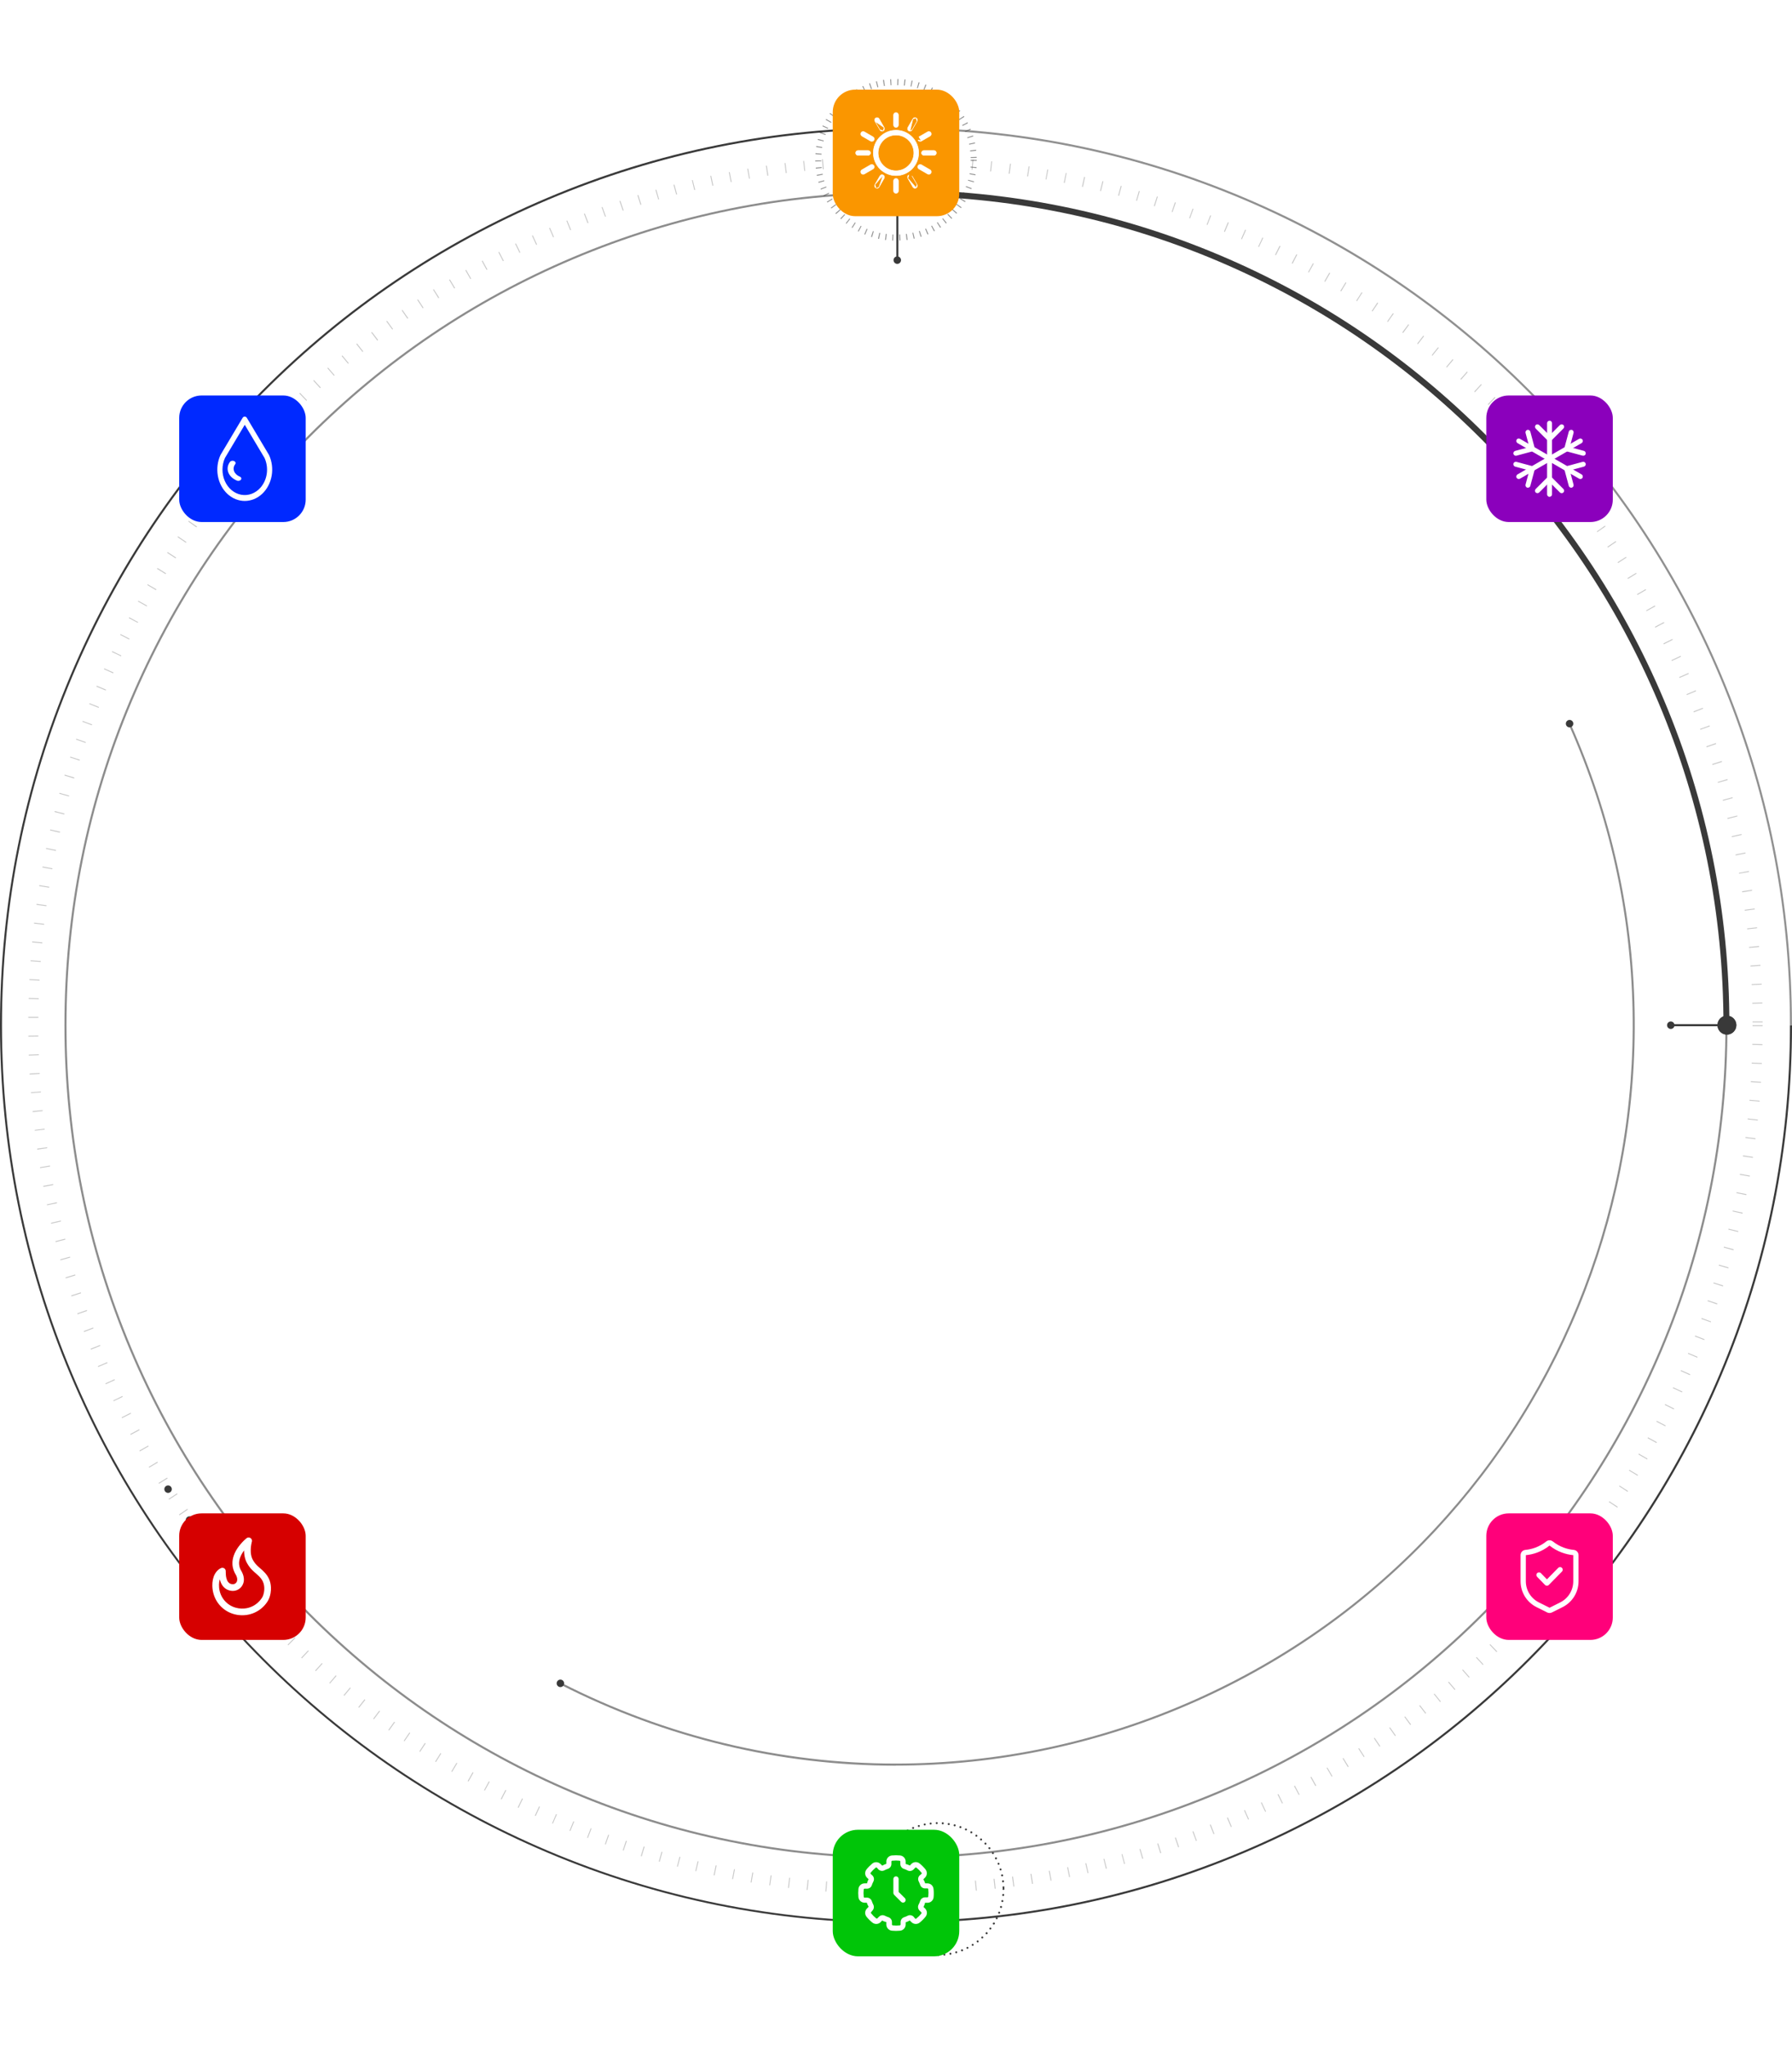 <svg width="340" height="388" viewBox="0 0 340 388" fill="none" xmlns="http://www.w3.org/2000/svg">
<path d="M45.146 299.458C45.146 299.847 44.826 300.167 44.437 300.167C44.048 300.167 43.728 299.847 43.728 299.458C43.728 299.068 44.048 298.748 44.437 298.748C44.826 298.748 45.146 299.068 45.146 299.458Z" fill="#393939"/>
<path d="M41.631 293.946C41.631 294.837 40.922 295.547 40.033 295.547C39.143 295.547 38.435 294.837 38.435 293.946C38.435 293.056 39.143 292.346 40.033 292.346C40.922 292.346 41.631 293.056 41.631 293.946Z" fill="#393939"/>
<path d="M36.655 288.268C36.655 288.658 36.336 288.978 35.946 288.978C35.557 288.978 35.238 288.658 35.238 288.268C35.238 287.878 35.557 287.558 35.946 287.558C36.336 287.558 36.655 287.878 36.655 288.268Z" fill="#393939"/>
<path d="M32.598 282.409C32.598 282.799 32.278 283.119 31.889 283.119C31.5 283.119 31.18 282.799 31.18 282.409C31.18 282.019 31.5 281.699 31.889 281.699C32.278 281.699 32.598 282.019 32.598 282.409Z" fill="#393939"/>
<path d="M328.286 194.423C328.286 194.813 327.967 195.133 327.578 195.133C327.189 195.133 326.869 194.813 326.869 194.423C326.869 194.033 327.189 193.713 327.578 193.713C327.967 193.713 328.286 194.033 328.286 194.423Z" fill="#393939"/>
<path d="M317.712 194.423C317.712 194.813 317.392 195.133 317.003 195.133C316.614 195.133 316.294 194.813 316.294 194.423C316.294 194.033 316.614 193.713 317.003 193.713C317.392 193.713 317.712 194.033 317.712 194.423Z" fill="#393939"/>
<path d="M170.951 49.334C170.951 49.724 170.632 50.044 170.242 50.044C169.853 50.044 169.534 49.724 169.534 49.334C169.534 48.945 169.853 48.624 170.242 48.624C170.632 48.624 170.951 48.945 170.951 49.334Z" fill="#393939"/>
<path d="M107.033 319.234C107.033 319.624 106.714 319.944 106.325 319.944C105.936 319.944 105.616 319.624 105.616 319.234C105.616 318.845 105.936 318.524 106.325 318.524C106.714 318.524 107.033 318.845 107.033 319.234Z" fill="#393939"/>
<path d="M298.509 137.237C298.509 137.626 298.19 137.946 297.801 137.946C297.412 137.946 297.092 137.626 297.092 137.237C297.092 136.847 297.412 136.527 297.801 136.527C298.19 136.527 298.509 136.847 298.509 137.237Z" fill="#393939"/>
<path d="M177.858 370.743C177.858 370.645 177.942 370.548 178.039 370.548C178.136 370.548 178.234 370.631 178.234 370.743C178.234 370.854 178.15 370.938 178.039 370.938C177.928 370.938 177.844 370.854 177.844 370.743H177.858ZM176.886 370.882C176.775 370.882 176.705 370.784 176.705 370.673C176.705 370.562 176.802 370.492 176.913 370.492C177.025 370.492 177.094 370.59 177.094 370.701C177.094 370.798 176.997 370.882 176.9 370.882H176.886ZM178.998 370.701C178.998 370.603 179.067 370.506 179.165 370.492C179.276 370.492 179.359 370.562 179.373 370.659C179.373 370.757 179.303 370.854 179.206 370.868H179.192C179.095 370.868 179.012 370.798 178.998 370.701ZM175.732 370.729C175.635 370.715 175.566 370.604 175.58 370.506C175.593 370.409 175.705 370.339 175.802 370.353C175.899 370.367 175.969 370.464 175.955 370.576C175.941 370.673 175.857 370.729 175.774 370.729H175.746H175.732ZM180.137 370.548C180.123 370.45 180.179 370.339 180.29 370.325C180.387 370.297 180.498 370.367 180.512 370.478C180.526 370.576 180.457 370.687 180.359 370.701H180.332C180.234 370.701 180.165 370.631 180.151 370.548H180.137ZM174.593 370.464C174.496 370.437 174.426 370.325 174.468 370.228C174.496 370.13 174.593 370.061 174.704 370.102C174.801 370.13 174.871 370.228 174.843 370.339C174.815 370.423 174.746 370.478 174.662 370.478C174.662 370.478 174.635 370.478 174.607 370.478L174.593 370.464ZM181.249 370.297C181.221 370.2 181.277 370.089 181.374 370.061C181.471 370.033 181.582 370.089 181.61 370.186C181.638 370.283 181.582 370.395 181.471 370.423C181.471 370.423 181.443 370.423 181.416 370.423C181.332 370.423 181.263 370.367 181.235 370.283L181.249 370.297ZM173.481 370.102C173.384 370.075 173.329 369.963 173.37 369.852C173.412 369.755 173.523 369.699 173.62 369.741C173.718 369.782 173.759 369.894 173.732 369.991C173.704 370.075 173.634 370.116 173.551 370.116C173.551 370.116 173.509 370.116 173.481 370.102ZM182.346 369.935C182.305 369.838 182.346 369.727 182.458 369.685C182.555 369.643 182.666 369.685 182.708 369.796C182.749 369.894 182.708 370.005 182.597 370.047C182.597 370.047 182.541 370.047 182.527 370.047C182.458 370.047 182.374 370.005 182.346 369.922V369.935ZM172.411 369.629C172.314 369.588 172.273 369.462 172.328 369.379C172.37 369.281 172.495 369.24 172.578 369.295C172.675 369.337 172.717 369.448 172.662 369.546C172.662 369.546 172.564 369.657 172.495 369.657C172.495 369.657 172.439 369.657 172.411 369.643V369.629ZM183.389 369.476C183.347 369.379 183.389 369.267 183.472 369.226C183.569 369.184 183.68 369.226 183.722 369.309C183.778 369.407 183.722 369.518 183.639 369.56C183.639 369.56 183.583 369.588 183.555 369.588C183.555 369.588 183.416 369.546 183.389 369.476ZM171.383 369.073C171.3 369.017 171.258 368.906 171.328 368.808C171.383 368.725 171.494 368.683 171.592 368.753C171.689 368.808 171.717 368.92 171.661 369.017C171.661 369.017 171.564 369.114 171.494 369.114C171.494 369.114 171.425 369.114 171.397 369.087L171.383 369.073ZM184.389 368.933C184.333 368.85 184.361 368.725 184.445 368.669C184.542 368.613 184.653 368.641 184.709 368.725C184.764 368.808 184.736 368.933 184.653 368.989C184.653 368.989 184.584 369.017 184.556 369.017C184.556 369.017 184.431 368.989 184.389 368.92V368.933ZM170.411 368.419C170.327 368.363 170.313 368.238 170.369 368.154C170.424 368.071 170.55 368.057 170.633 368.112C170.716 368.168 170.73 368.293 170.675 368.377C170.675 368.377 170.577 368.46 170.522 368.46C170.522 368.46 170.438 368.46 170.411 368.419ZM185.348 368.293C185.278 368.21 185.292 368.084 185.376 368.029C185.459 367.959 185.584 367.987 185.64 368.071C185.709 368.154 185.695 368.279 185.612 368.335C185.612 368.335 185.528 368.377 185.501 368.377C185.501 368.377 185.39 368.349 185.348 368.293ZM169.507 367.681C169.424 367.611 169.424 367.486 169.493 367.416C169.563 367.333 169.688 367.333 169.771 367.402C169.855 367.472 169.855 367.597 169.785 367.681C169.785 367.681 169.688 367.737 169.646 367.737C169.646 367.737 169.549 367.723 169.521 367.681H169.507ZM186.237 367.569C186.168 367.486 186.168 367.361 186.237 367.291C186.32 367.222 186.432 367.222 186.501 367.291C186.571 367.375 186.571 367.486 186.501 367.556C186.501 367.556 186.418 367.611 186.376 367.611C186.376 367.611 186.265 367.583 186.237 367.556V367.569ZM168.688 366.86C168.618 366.776 168.618 366.665 168.688 366.581C168.757 366.512 168.882 366.512 168.952 366.581C169.021 366.665 169.021 366.776 168.952 366.86C168.952 366.86 168.868 366.915 168.827 366.915C168.827 366.915 168.729 366.902 168.688 366.86ZM187.057 366.762C186.974 366.693 186.974 366.567 187.057 366.484C187.126 366.4 187.251 366.4 187.321 366.484C187.404 366.554 187.404 366.679 187.335 366.762C187.335 366.762 187.251 366.818 187.196 366.818C187.196 366.818 187.099 366.804 187.071 366.762H187.057ZM167.923 365.969C167.854 365.886 167.868 365.76 167.951 365.705C168.034 365.635 168.16 365.649 168.215 365.732C168.285 365.816 168.271 365.941 168.187 365.997C168.187 365.997 168.118 366.039 168.076 366.039C168.076 366.039 167.965 366.011 167.923 365.969ZM187.793 365.886C187.71 365.816 187.696 365.705 187.752 365.621C187.821 365.538 187.932 365.524 188.016 365.579C188.099 365.635 188.113 365.76 188.057 365.844C188.057 365.844 187.96 365.927 187.905 365.927C187.905 365.927 187.821 365.913 187.793 365.886ZM167.256 365.023C167.201 364.925 167.229 364.814 167.312 364.758C167.395 364.703 167.52 364.73 167.576 364.814C167.632 364.897 167.604 365.023 167.52 365.078C167.52 365.078 167.451 365.106 167.423 365.106C167.423 365.106 167.298 365.078 167.256 365.023ZM188.46 364.953C188.363 364.897 188.335 364.772 188.405 364.689C188.46 364.591 188.585 364.563 188.669 364.619C188.766 364.675 188.794 364.8 188.738 364.883C188.738 364.883 188.641 364.981 188.571 364.981C188.571 364.981 188.502 364.981 188.474 364.953H188.46ZM166.673 364.007C166.631 363.909 166.673 363.798 166.756 363.756C166.853 363.7 166.965 363.756 167.006 363.84C167.062 363.937 167.006 364.048 166.923 364.09C166.923 364.09 166.867 364.104 166.84 364.104C166.84 364.104 166.701 364.076 166.673 364.007ZM189.03 363.951C188.933 363.909 188.891 363.784 188.947 363.701C188.988 363.603 189.113 363.561 189.197 363.617C189.294 363.659 189.336 363.784 189.28 363.868C189.28 363.868 189.183 363.979 189.113 363.979C189.113 363.979 189.058 363.979 189.03 363.965V363.951ZM166.186 362.935C166.145 362.838 166.186 362.726 166.298 362.685C166.395 362.643 166.506 362.684 166.548 362.796C166.589 362.893 166.548 363.005 166.437 363.046C166.437 363.046 166.395 363.06 166.367 363.06C166.298 363.06 166.214 363.019 166.186 362.935ZM189.502 362.907C189.405 362.865 189.364 362.754 189.391 362.657C189.433 362.559 189.544 362.504 189.641 362.545C189.739 362.587 189.794 362.698 189.753 362.796C189.725 362.865 189.655 362.921 189.572 362.921C189.572 362.921 189.516 362.921 189.502 362.907ZM165.811 361.836C165.783 361.738 165.839 361.627 165.936 361.599C166.034 361.571 166.145 361.627 166.173 361.724C166.2 361.822 166.145 361.933 166.048 361.961C166.048 361.961 166.006 361.961 165.992 361.961C165.909 361.961 165.825 361.905 165.811 361.822V361.836ZM189.878 361.822C189.78 361.794 189.711 361.682 189.739 361.585C189.766 361.488 189.878 361.418 189.975 361.46C190.072 361.488 190.142 361.599 190.114 361.696C190.086 361.78 190.017 361.836 189.933 361.836C189.933 361.836 189.905 361.836 189.878 361.836V361.822ZM165.519 360.708C165.492 360.611 165.561 360.5 165.672 360.486C165.77 360.472 165.881 360.527 165.895 360.639C165.909 360.736 165.853 360.847 165.742 360.861H165.7C165.603 360.861 165.533 360.806 165.519 360.708ZM190.142 360.708C190.044 360.694 189.975 360.583 189.989 360.486C190.003 360.388 190.114 360.319 190.211 360.333C190.308 360.346 190.378 360.458 190.364 360.555C190.35 360.653 190.267 360.708 190.183 360.708C190.183 360.708 190.156 360.708 190.142 360.708ZM165.339 359.553C165.339 359.456 165.408 359.358 165.506 359.344C165.603 359.344 165.7 359.414 165.714 359.511C165.714 359.609 165.645 359.706 165.547 359.72H165.533C165.436 359.72 165.353 359.651 165.339 359.553ZM190.322 359.567C190.211 359.567 190.142 359.47 190.156 359.358C190.156 359.247 190.253 359.177 190.364 359.177C190.461 359.177 190.545 359.275 190.531 359.386C190.531 359.484 190.433 359.553 190.336 359.553H190.322V359.567ZM165.283 358.384C165.283 358.287 165.367 358.189 165.464 358.189C165.575 358.189 165.658 358.273 165.658 358.37C165.658 358.481 165.575 358.565 165.478 358.565C165.367 358.565 165.283 358.481 165.283 358.37V358.384ZM190.211 358.231C190.211 358.231 190.239 358.106 190.281 358.078C190.281 358.078 190.197 357.994 190.197 357.925C190.197 357.827 190.281 357.73 190.392 357.73C190.489 357.73 190.586 357.813 190.586 357.911C190.586 357.911 190.559 358.036 190.517 358.064C190.517 358.064 190.586 358.147 190.586 358.217C190.586 358.314 190.503 358.412 190.392 358.412C190.281 358.412 190.197 358.328 190.197 358.217L190.211 358.231ZM165.506 357.424C165.394 357.424 165.325 357.326 165.325 357.215C165.325 357.118 165.422 357.034 165.533 357.034C165.631 357.034 165.714 357.131 165.714 357.243C165.714 357.34 165.617 357.424 165.519 357.424H165.506ZM190.128 356.797C190.114 356.686 190.183 356.603 190.295 356.589C190.406 356.589 190.503 356.658 190.503 356.756C190.503 356.867 190.433 356.964 190.336 356.964H190.308C190.211 356.964 190.128 356.895 190.114 356.797H190.128ZM165.631 356.283C165.519 356.269 165.45 356.157 165.478 356.06C165.492 355.962 165.589 355.893 165.7 355.907C165.797 355.921 165.867 356.032 165.853 356.129C165.839 356.227 165.756 356.296 165.672 356.296C165.672 356.296 165.658 356.296 165.645 356.296L165.631 356.283ZM189.947 355.684C189.919 355.587 189.989 355.475 190.1 355.461C190.197 355.448 190.308 355.503 190.322 355.614C190.35 355.712 190.281 355.823 190.169 355.837C190.169 355.837 190.142 355.837 190.128 355.837C190.044 355.837 189.961 355.781 189.933 355.684H189.947ZM165.853 355.155C165.756 355.127 165.686 355.016 165.714 354.919C165.742 354.821 165.853 354.752 165.95 354.779C166.047 354.807 166.117 354.919 166.089 355.016C166.061 355.1 165.992 355.155 165.909 355.155C165.909 355.155 165.881 355.155 165.853 355.155ZM189.655 354.585C189.628 354.487 189.683 354.376 189.78 354.348C189.878 354.32 189.989 354.376 190.017 354.473C190.044 354.571 189.989 354.682 189.892 354.71C189.892 354.71 189.85 354.71 189.836 354.71C189.753 354.71 189.683 354.654 189.655 354.571V354.585ZM166.186 354.056C166.089 354.028 166.034 353.917 166.075 353.805C166.117 353.708 166.214 353.652 166.325 353.694C166.423 353.736 166.478 353.847 166.437 353.944C166.409 354.014 166.339 354.07 166.256 354.07C166.256 354.07 166.214 354.07 166.186 354.07V354.056ZM189.28 353.527C189.238 353.429 189.28 353.318 189.377 353.276C189.475 353.235 189.586 353.276 189.628 353.374C189.669 353.471 189.628 353.583 189.53 353.624C189.53 353.624 189.475 353.638 189.461 353.638C189.377 353.638 189.322 353.596 189.28 353.513V353.527ZM166.617 352.998C166.52 352.956 166.478 352.831 166.534 352.748C166.576 352.65 166.687 352.608 166.784 352.664C166.881 352.706 166.923 352.831 166.881 352.915C166.881 352.915 166.784 353.026 166.701 353.026C166.701 353.026 166.645 353.026 166.617 353.012V352.998ZM188.794 352.511C188.738 352.414 188.794 352.302 188.877 352.247C188.974 352.191 189.086 352.247 189.141 352.33C189.183 352.427 189.141 352.539 189.058 352.594C189.058 352.594 189.002 352.622 188.961 352.622C188.961 352.622 188.822 352.58 188.794 352.525V352.511ZM167.145 351.982C167.048 351.926 167.02 351.815 167.076 351.718C167.131 351.62 167.242 351.592 167.34 351.648C167.423 351.704 167.465 351.815 167.409 351.912C167.409 351.912 167.312 352.01 167.242 352.01C167.242 352.01 167.173 352.01 167.145 351.982ZM188.224 351.537C188.169 351.439 188.196 351.328 188.28 351.272C188.363 351.217 188.488 351.244 188.544 351.328C188.599 351.411 188.572 351.537 188.488 351.592C188.488 351.592 188.419 351.62 188.391 351.62C188.391 351.62 188.266 351.592 188.224 351.537ZM167.771 351.022C167.687 350.966 167.673 350.841 167.729 350.757C167.784 350.674 167.909 350.66 167.993 350.716C168.076 350.785 168.09 350.896 168.034 350.98C168.034 350.98 167.937 351.063 167.882 351.063C167.882 351.063 167.798 351.064 167.771 351.022ZM187.571 350.618C187.502 350.535 187.515 350.409 187.599 350.354C187.682 350.284 187.807 350.298 187.877 350.382C187.946 350.465 187.932 350.59 187.849 350.646C187.849 350.646 187.779 350.688 187.738 350.688C187.738 350.688 187.627 350.66 187.585 350.618H187.571ZM168.479 350.117C168.396 350.048 168.396 349.922 168.465 349.839C168.535 349.755 168.66 349.755 168.729 349.825C168.813 349.894 168.813 350.02 168.743 350.089C168.743 350.089 168.646 350.159 168.604 350.159C168.604 350.159 168.521 350.145 168.479 350.117ZM186.835 349.769C186.765 349.686 186.765 349.574 186.835 349.491C186.904 349.421 187.029 349.421 187.113 349.491C187.182 349.574 187.182 349.686 187.113 349.769C187.113 349.769 187.029 349.825 186.987 349.825C186.987 349.825 186.89 349.811 186.849 349.769H186.835ZM169.271 349.282C169.202 349.199 169.202 349.087 169.271 349.018C169.355 348.948 169.466 348.948 169.535 349.018C169.605 349.101 169.605 349.213 169.535 349.296C169.535 349.296 169.452 349.352 169.41 349.352C169.41 349.352 169.313 349.338 169.271 349.296V349.282ZM186.015 348.99C185.931 348.92 185.931 348.795 186.001 348.711C186.07 348.628 186.195 348.628 186.265 348.698C186.348 348.767 186.348 348.892 186.279 348.976C186.279 348.976 186.182 349.045 186.14 349.045C186.14 349.045 186.056 349.032 186.015 349.004V348.99ZM170.133 348.517C170.063 348.433 170.077 348.308 170.16 348.238C170.244 348.169 170.369 348.183 170.424 348.266C170.494 348.35 170.48 348.475 170.397 348.531C170.397 348.531 170.313 348.572 170.272 348.572C170.272 348.572 170.16 348.544 170.119 348.503L170.133 348.517ZM185.139 348.28C185.056 348.21 185.042 348.099 185.098 348.016C185.153 347.932 185.278 347.904 185.362 347.974C185.445 348.03 185.459 348.155 185.403 348.238C185.403 348.238 185.306 348.322 185.251 348.322C185.251 348.322 185.167 348.322 185.139 348.294V348.28ZM171.064 347.835C171.008 347.751 171.036 347.626 171.119 347.57C171.203 347.515 171.328 347.542 171.383 347.626C171.439 347.709 171.411 347.835 171.328 347.89C171.328 347.89 171.258 347.918 171.23 347.918C171.23 347.918 171.105 347.89 171.064 347.835ZM184.195 347.654C184.097 347.598 184.069 347.487 184.125 347.389C184.181 347.292 184.292 347.264 184.389 347.32C184.472 347.375 184.514 347.487 184.459 347.584C184.459 347.584 184.361 347.682 184.292 347.682C184.292 347.682 184.222 347.682 184.195 347.654ZM172.036 347.236C171.981 347.139 172.036 347.027 172.12 346.986C172.217 346.93 172.328 346.972 172.384 347.069C172.439 347.167 172.384 347.278 172.3 347.32C172.3 347.32 172.245 347.348 172.217 347.348C172.217 347.348 172.078 347.306 172.05 347.25L172.036 347.236ZM183.194 347.111C183.097 347.069 183.055 346.944 183.097 346.86C183.139 346.763 183.264 346.721 183.347 346.777C183.444 346.819 183.486 346.93 183.444 347.027C183.444 347.027 183.347 347.139 183.264 347.139C183.264 347.139 183.208 347.139 183.18 347.125L183.194 347.111ZM173.065 346.735C173.023 346.638 173.065 346.526 173.176 346.485C173.273 346.443 173.384 346.485 173.426 346.582C173.467 346.68 173.426 346.791 173.315 346.833C173.315 346.833 173.273 346.847 173.245 346.847C173.162 346.847 173.092 346.805 173.065 346.721V346.735ZM182.152 346.68C182.055 346.652 181.999 346.54 182.041 346.429C182.082 346.332 182.18 346.276 182.291 346.318C182.388 346.359 182.444 346.457 182.402 346.568C182.374 346.652 182.305 346.693 182.221 346.693C182.221 346.693 182.18 346.693 182.152 346.693V346.68ZM174.148 346.345C174.121 346.248 174.176 346.137 174.273 346.109C174.371 346.081 174.482 346.137 174.51 346.234C174.537 346.332 174.482 346.443 174.385 346.471C174.385 346.471 174.343 346.471 174.329 346.471C174.246 346.471 174.176 346.415 174.148 346.332V346.345ZM181.082 346.345C180.985 346.318 180.915 346.22 180.943 346.109C180.971 346.011 181.082 345.942 181.179 345.97C181.277 345.998 181.346 346.095 181.318 346.206C181.29 346.29 181.221 346.345 181.138 346.345C181.138 346.345 181.11 346.345 181.082 346.345ZM175.26 346.039C175.232 345.928 175.302 345.831 175.413 345.817C175.51 345.789 175.621 345.858 175.635 345.956C175.649 346.067 175.593 346.165 175.482 346.178C175.482 346.178 175.454 346.178 175.441 346.178C175.343 346.178 175.274 346.123 175.26 346.025V346.039ZM179.97 346.109C179.873 346.095 179.804 345.998 179.818 345.886C179.831 345.789 179.929 345.719 180.04 345.733C180.137 345.747 180.207 345.844 180.193 345.956C180.179 346.053 180.095 346.123 179.998 346.123C179.998 346.123 179.984 346.123 179.97 346.123V346.109ZM176.385 345.844C176.385 345.733 176.455 345.636 176.552 345.636C176.663 345.636 176.761 345.705 176.761 345.803C176.761 345.9 176.691 345.998 176.594 346.011H176.58C176.483 346.011 176.399 345.942 176.385 345.844ZM178.859 345.97C178.748 345.97 178.678 345.872 178.678 345.761C178.678 345.65 178.775 345.58 178.887 345.58C178.998 345.58 179.067 345.677 179.067 345.789C179.067 345.886 178.97 345.97 178.873 345.97H178.859ZM177.539 345.747C177.539 345.65 177.622 345.552 177.719 345.552C177.831 345.552 177.914 345.636 177.914 345.733C177.914 345.844 177.831 345.928 177.733 345.928C177.636 345.928 177.553 345.844 177.539 345.747Z" fill="#393939"/>
<path opacity="0.56" d="M340 194.423H339.611C339.611 171.487 335.123 149.233 326.285 128.288C317.74 108.052 305.512 89.89 289.936 74.288C274.359 58.687 256.212 46.44 236.023 37.88C215.11 29.015 192.892 24.534 169.993 24.534V24.144C192.948 24.144 215.208 28.639 236.162 37.518C256.407 46.092 274.582 58.367 290.2 74.01C305.818 89.653 318.073 107.857 326.633 128.135C335.498 149.122 339.986 171.432 339.986 194.409L340 194.423Z" fill="#393939"/>
<path d="M169.993 364.689C147.038 364.689 124.778 360.193 103.824 351.314C83.579 342.741 65.404 330.466 49.786 314.823C34.168 299.179 21.913 280.975 13.353 260.698C4.488 239.71 0 217.401 0 194.423C0 171.446 4.488 149.136 13.353 128.149C21.913 107.871 34.168 89.667 49.786 74.024C65.404 58.381 83.579 46.105 103.824 37.532C124.778 28.653 147.052 24.158 169.993 24.158V24.547C147.094 24.547 124.876 29.043 103.963 37.894C83.76 46.453 65.627 58.701 50.05 74.302C34.474 89.903 22.246 108.08 13.701 128.302C4.849 149.247 0.375 171.501 0.375 194.437C0.375 217.373 4.863 239.627 13.701 260.573C22.246 280.809 34.474 298.971 50.05 314.572C65.627 330.174 83.774 342.421 103.963 350.98C124.876 359.845 147.094 364.327 169.993 364.327C192.892 364.327 215.111 359.831 236.023 350.98C256.226 342.421 274.359 330.174 289.936 314.572C305.512 298.971 317.74 280.795 326.286 260.573C335.137 239.627 339.611 217.373 339.611 194.437H340C340 217.429 335.512 239.724 326.647 260.712C318.087 280.989 305.832 299.193 290.214 314.837C274.596 330.48 256.421 342.755 236.176 351.328C215.222 360.207 192.948 364.703 170.007 364.703L169.993 364.689Z" fill="#393939"/>
<path d="M328.147 194.423H326.994C326.994 173.199 322.839 152.601 314.655 133.214C306.749 114.481 295.424 97.669 281.001 83.223C266.578 68.777 249.792 57.448 231.09 49.515C211.734 41.318 191.169 37.156 169.979 37.156V36.001C191.336 36.001 212.039 40.19 231.534 48.443C250.362 56.418 267.286 67.844 281.807 82.388C296.327 96.932 307.735 113.869 315.697 132.741C323.951 152.267 328.119 173.018 328.119 194.395L328.147 194.423Z" fill="#393939"/>
<path opacity="0.58" d="M169.993 352.441C148.692 352.441 128.03 348.266 108.576 340.027C89.79 332.066 72.921 320.668 58.429 306.166C43.936 291.65 32.57 274.754 24.622 255.938C16.396 236.454 12.227 215.758 12.227 194.423C12.227 173.088 16.396 152.392 24.622 132.908C32.57 114.092 43.95 97.196 58.429 82.68C72.921 68.164 89.79 56.78 108.576 48.819C128.03 40.58 148.692 36.405 169.993 36.405V36.794C148.747 36.794 128.141 40.956 108.729 49.181C89.985 57.114 73.158 68.484 58.707 82.959C44.256 97.433 32.904 114.3 24.983 133.061C16.771 152.49 12.617 173.143 12.617 194.423C12.617 215.703 16.771 236.342 24.983 255.785C32.904 274.559 44.256 291.413 58.707 305.887C73.158 320.362 89.999 331.732 108.729 339.665C128.127 347.89 148.747 352.051 169.993 352.051C191.239 352.051 211.845 347.89 231.257 339.665C250.001 331.732 266.828 320.362 281.279 305.887C295.73 291.413 307.082 274.545 315.002 255.785C323.214 236.356 327.369 215.703 327.369 194.423H327.758C327.758 215.758 323.59 236.454 315.364 255.938C307.416 274.754 296.036 291.65 281.557 306.166C267.064 320.682 250.196 332.066 231.409 340.027C211.956 348.266 191.294 352.441 169.993 352.441Z" fill="#393939"/>
<path opacity="0.58" d="M169.979 334.85C148.164 334.85 126.376 329.7 106.298 319.457L106.464 319.109C126.487 329.325 148.205 334.446 169.965 334.446C189.293 334.446 208.649 330.396 226.852 322.268C244.082 314.572 259.311 303.744 272.08 290.05C284.419 276.828 293.965 261.519 300.468 244.54C306.971 227.561 310.098 209.788 309.75 191.681C309.403 172.949 305.318 154.689 297.648 137.431L297.995 137.278C305.693 154.592 309.778 172.893 310.139 191.681C310.487 209.83 307.346 227.658 300.83 244.679C294.313 261.7 284.725 277.051 272.358 290.314C259.547 304.037 244.29 314.92 227.005 322.63C208.746 330.772 189.335 334.836 169.965 334.836L169.979 334.85Z" fill="#393939"/>
<path opacity="0.58" d="M170.91 359.205V357.285H171.063V359.205H170.91ZM167.506 359.191H167.325L167.367 357.271H167.534L167.506 359.191ZM174.481 359.149L174.412 357.229H174.593L174.648 359.136H174.481V359.149ZM163.935 359.108H163.768L163.838 357.187H164.005L163.935 359.108ZM178.053 359.024L177.955 357.118H178.136L178.219 359.024H178.053ZM160.35 358.955H160.183L160.281 357.034H160.461L160.35 358.955ZM181.61 358.829L181.485 356.923H181.651L181.79 358.815H181.61V358.829ZM156.779 358.718H156.612L156.765 356.797H156.932L156.779 358.718ZM185.167 358.551L184.986 356.644H185.153L185.334 358.537H185.167V358.551ZM153.222 358.412H153.041L153.25 356.491H153.416L153.222 358.412ZM188.738 358.203L188.516 356.296H188.696L188.905 358.175H188.738V358.203ZM149.679 358.036H149.512L149.734 356.115H149.901L149.679 358.036ZM192.281 357.786L192.017 355.893L192.198 355.865L192.448 357.758L192.281 357.786ZM146.122 357.563L145.955 357.535L146.219 355.642L146.386 355.67L146.108 357.563H146.122ZM195.811 357.271L195.519 355.378L195.685 355.35L195.991 357.243L195.811 357.271ZM142.592 357.02L142.425 356.992L142.745 355.1L142.912 355.127L142.592 357.02ZM199.34 356.672L198.992 354.793L199.159 354.766L199.507 356.644L199.34 356.672ZM139.077 356.38L138.91 356.352L139.271 354.473L139.438 354.501L139.077 356.38ZM202.855 355.99L202.48 354.111L202.647 354.083L203.022 355.962L202.855 355.99ZM135.575 355.67L135.408 355.628L135.797 353.749L135.964 353.777L135.575 355.656V355.67ZM206.357 355.239L205.926 353.374L206.093 353.332L206.51 355.197L206.343 355.239H206.357ZM132.087 354.877L131.935 354.835L132.365 352.97L132.532 353.012L132.087 354.877ZM209.831 354.404L209.372 352.539L209.525 352.497L209.997 354.348L209.831 354.39V354.404ZM128.614 354.014L128.447 353.972L128.919 352.121L129.086 352.163L128.6 354.014H128.614ZM213.291 353.499L212.79 351.648L212.943 351.606L213.443 353.457L213.277 353.499H213.291ZM125.168 353.068L125.001 353.026L125.515 351.175L125.682 351.217L125.168 353.054V353.068ZM216.737 352.511L216.195 350.674L216.361 350.632L216.903 352.469L216.737 352.511ZM121.749 352.052L121.583 351.996L122.139 350.159L122.305 350.215L121.749 352.052ZM220.155 351.453L219.571 349.63L219.738 349.574L220.322 351.397L220.155 351.453ZM118.317 350.952L118.165 350.896L118.762 349.073L118.929 349.129L118.317 350.952ZM223.545 350.326L222.92 348.517L223.087 348.461L223.712 350.27L223.559 350.326H223.545ZM114.927 349.797L114.774 349.741L115.399 347.932L115.566 347.988L114.927 349.797ZM226.922 349.129L226.255 347.334L226.421 347.278L227.075 349.073L226.922 349.129ZM111.564 348.558L111.398 348.503L112.078 346.707L112.231 346.763L111.55 348.558H111.564ZM230.257 347.849L229.548 346.067L229.715 345.997L230.409 347.779L230.257 347.835V347.849ZM108.216 347.236L108.063 347.167L108.785 345.385L108.938 345.455L108.216 347.236ZM233.55 346.499L232.799 344.731L232.966 344.661L233.703 346.429L233.55 346.485V346.499ZM104.909 345.844L104.756 345.775L105.506 344.021L105.659 344.091L104.895 345.844H104.909ZM236.815 345.079L236.037 343.325L236.19 343.256L236.968 345.009L236.815 345.079ZM101.629 344.383L101.476 344.314L102.282 342.574L102.435 342.643L101.643 344.383H101.629ZM240.053 343.59L239.233 341.864L239.386 341.794L240.205 343.534L240.053 343.604V343.59ZM98.378 342.852L98.225 342.783L99.059 341.057L99.212 341.126L98.378 342.852ZM243.262 342.031L242.401 340.319L242.554 340.236L243.401 341.948L243.262 342.017V342.031ZM95.168 341.252L95.015 341.168L95.891 339.456L96.043 339.54L95.168 341.252ZM246.43 340.403L245.527 338.719L245.68 338.635L246.569 340.333L246.43 340.403ZM92 339.582L91.847 339.498L92.75 337.814L92.903 337.898L91.986 339.582H92ZM249.571 338.705L248.64 337.035L248.793 336.951L249.724 338.621L249.585 338.705H249.571ZM88.874 337.842L88.735 337.758L89.68 336.088L89.832 336.172L88.888 337.842H88.874ZM252.669 336.937L251.711 335.281L251.85 335.198L252.808 336.854L252.669 336.937ZM85.775 336.033L85.636 335.949L86.609 334.307L86.761 334.39L85.775 336.033ZM255.726 335.114L254.74 333.472L254.879 333.388L255.879 335.017L255.726 335.114ZM82.718 334.168L82.565 334.07L83.579 332.456L83.719 332.539L82.704 334.168H82.718ZM258.755 333.207L257.713 331.607L257.852 331.51L258.894 333.124L258.755 333.207ZM79.703 332.233L79.564 332.136L80.62 330.535L80.759 330.633L79.703 332.233ZM261.743 331.245L260.673 329.658L260.812 329.561L261.882 331.148L261.743 331.245ZM76.743 330.229L76.604 330.132L77.688 328.545L77.827 328.643L76.743 330.215V330.229ZM264.689 329.227L263.591 327.668L263.73 327.571L264.828 329.13L264.689 329.227ZM73.825 328.169L73.686 328.072L74.798 326.513L74.937 326.611L73.825 328.169ZM267.579 327.139L266.453 325.595L266.578 325.497L267.718 327.028L267.579 327.139ZM70.949 326.04L70.81 325.943L71.963 324.412L72.102 324.509L70.949 326.04ZM270.441 324.982L269.274 323.465L269.413 323.368L270.58 324.885L270.441 324.982ZM68.114 323.855L67.989 323.758L69.17 322.254L69.309 322.366L68.114 323.869V323.855ZM273.234 322.769L272.039 321.28L272.164 321.183L273.373 322.672L273.234 322.783V322.769ZM65.335 321.6L65.196 321.489L66.419 320.014L66.544 320.125L65.321 321.6H65.335ZM275.999 320.487L274.763 319.026L274.888 318.914L276.124 320.376L275.999 320.487ZM62.598 319.29L62.473 319.179L63.709 317.717L63.848 317.829L62.598 319.276V319.29ZM278.695 318.149L277.431 316.715L277.556 316.604L278.82 318.037L278.695 318.149ZM59.916 316.924L59.791 316.813L61.069 315.393L61.194 315.505L59.916 316.924ZM281.349 315.755L280.043 314.349L280.168 314.238L281.46 315.644L281.335 315.755H281.349ZM57.276 314.489L57.151 314.377L58.457 312.985L58.582 313.097L57.276 314.489ZM283.947 313.306L282.627 311.928L282.752 311.816L284.072 313.194L283.947 313.306ZM54.691 312.011L54.58 311.9L55.914 310.522L56.039 310.647L54.691 312.011ZM286.49 310.8L285.128 309.45L285.253 309.325L286.601 310.675L286.49 310.786V310.8ZM52.163 309.478L52.038 309.353L53.413 308.017L53.524 308.142L52.163 309.478ZM288.977 308.24L287.588 306.917L287.699 306.792L289.089 308.114L288.977 308.24ZM49.689 306.89L49.564 306.764L50.968 305.456L51.079 305.581L49.689 306.89ZM291.409 305.623L290.006 304.329L290.117 304.204L291.534 305.498L291.423 305.623H291.409ZM47.272 304.245L47.16 304.12L48.578 302.84L48.689 302.965L47.258 304.231L47.272 304.245ZM293.785 302.965L292.354 301.698L292.465 301.573L293.91 302.826L293.799 302.965H293.785ZM44.909 301.559L44.798 301.434L46.243 300.181L46.355 300.321L44.895 301.559H44.909ZM296.106 300.237L294.633 299.012L294.744 298.887L296.217 300.112L296.106 300.237ZM42.617 298.818L42.519 298.692L43.992 297.468L44.103 297.607L42.617 298.818ZM298.384 297.468L296.884 296.271L296.995 296.132L298.496 297.328L298.384 297.468ZM40.394 296.02L40.296 295.895L41.797 294.712L41.908 294.851L40.407 296.034L40.394 296.02ZM300.594 294.642L299.079 293.473L299.176 293.334L300.691 294.503L300.594 294.642ZM38.212 293.181L38.115 293.042L39.643 291.887L39.74 292.026L38.212 293.167V293.181ZM302.734 291.775L301.191 290.634L301.288 290.495L302.831 291.622L302.734 291.761V291.775ZM36.1 290.286L36.003 290.147L37.559 289.02L37.656 289.159L36.1 290.272V290.286ZM304.818 288.853L303.248 287.767L303.345 287.628L304.915 288.727L304.818 288.867V288.853ZM34.057 287.364L33.96 287.224L35.544 286.139L35.641 286.278L34.057 287.364ZM306.846 285.902L305.249 284.844L305.346 284.705L306.944 285.763L306.846 285.902ZM32.084 284.399L31.987 284.246L33.599 283.202L33.682 283.341L32.084 284.385V284.399ZM308.806 282.91L307.194 281.866L307.277 281.727L308.889 282.757L308.792 282.91H308.806ZM30.167 281.379L30.083 281.24L31.709 280.224L31.806 280.363L30.18 281.379H30.167ZM310.695 279.862L309.056 278.874L309.139 278.735L310.779 279.723L310.695 279.876V279.862ZM28.305 278.331L28.221 278.192L29.861 277.204L29.944 277.357L28.305 278.331ZM312.516 276.772L310.862 275.826L310.946 275.673L312.599 276.633L312.516 276.772ZM26.526 275.241L26.443 275.088L28.11 274.156L28.194 274.295L26.526 275.241ZM314.28 273.655L312.599 272.736L312.682 272.583L314.364 273.502L314.28 273.655ZM24.803 272.11L24.72 271.957L26.401 271.052L26.484 271.205L24.803 272.11ZM315.962 270.482L314.266 269.605L314.35 269.452L316.045 270.343L315.962 270.496V270.482ZM23.15 268.937L23.08 268.784L24.789 267.921L24.859 268.074L23.15 268.937ZM317.574 267.281L315.864 266.432L315.934 266.279L317.643 267.128L317.574 267.281ZM21.566 265.736L21.496 265.583L23.219 264.748L23.288 264.901L21.566 265.722V265.736ZM319.13 264.052L317.393 263.245L317.462 263.092L319.199 263.899L319.13 264.052ZM20.065 262.507L19.995 262.354L21.732 261.561L21.802 261.714L20.065 262.507ZM320.617 260.781L318.866 260.002L318.935 259.849L320.686 260.614L320.617 260.767V260.781ZM18.634 259.236L18.564 259.083L20.329 258.332L20.398 258.485L18.634 259.236ZM322.02 257.469L320.255 256.731L320.325 256.578L322.089 257.316L322.02 257.469ZM17.258 255.938L17.189 255.785L18.967 255.075L19.023 255.228L17.244 255.952L17.258 255.938ZM323.354 254.129L321.561 253.447L321.631 253.28L323.409 253.976L323.354 254.129ZM15.952 252.598L15.896 252.431L17.689 251.763L17.744 251.916L15.952 252.598ZM324.604 250.761L322.798 250.121L322.854 249.954L324.646 250.608L324.591 250.761H324.604ZM14.715 249.23L14.66 249.077L16.466 248.437L16.522 248.604L14.715 249.244V249.23ZM325.786 247.365L323.979 246.753L324.035 246.586L325.841 247.198L325.786 247.351V247.365ZM13.562 245.834L13.506 245.681L15.327 245.083L15.382 245.249L13.562 245.848V245.834ZM326.897 243.955L325.077 243.371L325.132 243.218L326.953 243.788L326.897 243.955ZM12.478 242.424L12.423 242.257L14.257 241.701L14.312 241.868L12.478 242.424ZM327.925 240.531L326.091 240.003L326.133 239.836L327.967 240.364L327.925 240.531ZM11.478 239.001L11.436 238.834L13.27 238.319L13.312 238.486L11.478 239.001ZM328.898 237.094L327.05 236.593L327.092 236.426L328.94 236.927L328.898 237.094ZM10.561 235.549L10.519 235.382L12.367 234.909L12.409 235.076L10.561 235.549ZM329.787 233.628L327.925 233.183L327.967 233.016L329.829 233.475L329.787 233.628ZM9.713 232.07L9.671 231.903L11.533 231.471L11.575 231.638L9.713 232.07ZM330.593 230.149L328.731 229.732L328.773 229.578L330.649 229.982L330.607 230.149H330.593ZM8.935 228.576L8.907 228.409L10.783 228.006L10.825 228.173L8.949 228.563L8.935 228.576ZM331.33 226.642L329.454 226.266L329.482 226.099L331.358 226.461L331.33 226.628V226.642ZM8.24 225.069L8.212 224.902L10.088 224.554L10.116 224.721L8.24 225.083V225.069ZM331.983 223.121L330.093 222.787L330.121 222.62L332.011 222.954L331.983 223.121ZM7.615 221.534L7.587 221.367L9.477 221.047L9.505 221.214L7.615 221.52V221.534ZM332.566 219.572L330.677 219.294L330.704 219.113L332.594 219.405L332.566 219.572ZM7.073 217.999L7.045 217.832L8.935 217.568L8.963 217.735L7.073 218.013V217.999ZM333.067 216.037L331.163 215.8L331.191 215.633L333.094 215.87L333.067 216.037ZM6.601 214.45V214.283L8.476 214.047V214.214L6.601 214.436V214.45ZM333.497 212.488L331.594 212.279V212.112L333.511 212.321V212.502L333.497 212.488ZM6.198 210.887V210.72L8.087 210.54V210.706L6.198 210.901V210.887ZM333.831 208.911L331.927 208.744V208.577L333.845 208.744V208.911H333.831ZM5.878 207.311V207.144L7.768 206.991V207.158L5.878 207.297V207.311ZM334.095 205.334L332.191 205.223V205.042L334.109 205.167V205.334H334.095ZM5.628 203.748V203.581L7.531 203.483V203.65L5.628 203.762V203.748ZM334.275 201.772L332.358 201.702V201.535L334.275 201.604V201.772ZM5.461 200.171V200.004L7.365 199.934V200.101L5.461 200.171ZM334.387 198.195L332.469 198.139V197.972L334.387 198.014V198.195ZM5.378 196.594V196.427L7.281 196.399V196.566L5.378 196.594ZM334.428 194.604H332.511V194.437H334.428V194.604ZM334.428 193.88H332.511V193.713H334.428V193.894V193.88ZM7.281 193.017H5.364V192.837H7.281V193.017ZM332.469 190.345V190.178L334.373 190.123V190.29L332.469 190.345ZM7.351 189.482L5.433 189.427V189.26L7.351 189.315V189.482ZM332.344 186.81V186.643L334.248 186.56V186.727L332.344 186.81ZM7.49 185.947L5.586 185.85V185.683L7.504 185.78V185.947H7.49ZM332.136 183.289V183.108L334.025 182.983V183.15L332.136 183.289ZM7.712 182.426L5.808 182.287V182.12L7.726 182.259V182.426H7.712ZM331.858 179.754V179.587L333.747 179.406V179.587L331.858 179.754ZM8.004 178.891L6.1 178.71V178.543L8.018 178.724V178.891H8.004ZM331.496 176.233V176.066L333.372 175.857V176.024L331.496 176.233ZM8.365 175.37L6.462 175.148V174.981L8.379 175.203V175.37H8.365ZM331.052 172.712L331.024 172.545L332.914 172.294L332.942 172.461L331.052 172.712ZM8.796 171.849L6.906 171.585L6.934 171.418L8.824 171.682L8.796 171.849ZM330.552 169.205L330.524 169.038L332.414 168.746L332.441 168.913L330.552 169.219V169.205ZM9.324 168.342L7.434 168.036L7.462 167.869L9.352 168.175L9.324 168.342ZM329.968 165.698L329.94 165.531L331.816 165.183L331.844 165.35L329.954 165.684L329.968 165.698ZM9.921 164.849L8.046 164.501L8.073 164.334L9.949 164.682L9.921 164.849ZM329.315 162.218L329.287 162.051L331.163 161.675L331.191 161.842L329.315 162.218ZM10.602 161.369L8.726 160.98L8.754 160.813L10.63 161.202L10.602 161.369ZM328.592 158.753L328.551 158.586L330.413 158.168L330.454 158.335L328.592 158.753ZM11.353 157.904L9.491 157.472L9.532 157.305L11.394 157.723L11.353 157.89V157.904ZM327.786 155.301L327.745 155.134L329.607 154.675L329.648 154.828L327.8 155.301H327.786ZM12.186 154.452L10.338 153.979L10.38 153.812L12.228 154.285L12.186 154.452ZM326.911 151.864L326.869 151.697L328.717 151.196L328.759 151.349L326.911 151.864ZM13.089 151.029L11.242 150.528L11.283 150.361L13.131 150.876L13.089 151.029ZM325.952 148.454L325.911 148.301L327.745 147.758L327.8 147.925L325.966 148.454H325.952ZM14.062 147.633L12.228 147.076L12.27 146.909L14.104 147.452L14.048 147.619L14.062 147.633ZM324.91 145.072L324.855 144.905L326.675 144.32L326.73 144.487L324.91 145.072ZM15.104 144.237L13.284 143.652L13.34 143.499L15.16 144.084L15.104 144.251V144.237ZM323.799 141.718L323.743 141.551L325.549 140.925L325.605 141.092L323.799 141.718ZM16.23 140.883L14.424 140.257L14.479 140.104L16.285 140.73L16.23 140.897V140.883ZM322.617 138.392L322.562 138.239L324.354 137.584L324.41 137.738L322.617 138.392ZM17.425 137.543L15.632 136.875L15.688 136.722L17.48 137.39L17.425 137.543ZM321.367 135.093L321.297 134.926L323.076 134.23L323.132 134.383L321.353 135.093H321.367ZM18.703 134.23L16.925 133.521L16.994 133.368L18.773 134.077L18.717 134.23H18.703ZM320.047 131.809L319.977 131.656L321.742 130.918L321.812 131.071L320.047 131.809ZM20.051 130.946L18.286 130.208L18.356 130.041L20.12 130.793L20.051 130.946ZM318.657 128.566L318.588 128.413L320.339 127.634L320.408 127.787L318.657 128.566ZM21.468 127.689L19.718 126.91L19.787 126.757L21.538 127.536L21.468 127.689ZM317.198 125.351L317.129 125.198L318.866 124.377L318.935 124.53L317.198 125.351ZM22.955 124.46L21.232 123.639L21.302 123.486L23.024 124.321L22.955 124.474V124.46ZM315.67 122.178L315.6 122.025L317.31 121.176L317.379 121.329L315.67 122.192V122.178ZM24.511 121.273L22.802 120.41L22.872 120.257L24.581 121.12L24.511 121.273ZM314.072 119.019L313.989 118.866L315.684 117.975L315.767 118.128L314.072 119.019ZM26.137 118.114L24.442 117.223L24.525 117.07L26.206 117.975L26.123 118.128L26.137 118.114ZM312.405 115.901L312.321 115.762L313.989 114.83L314.072 114.983L312.391 115.901H312.405ZM27.832 114.997L26.165 114.064L26.248 113.925L27.916 114.857L27.832 115.01V114.997ZM310.668 112.825L310.584 112.686L312.238 111.726L312.321 111.879L310.668 112.825ZM29.597 111.921L27.943 110.947L28.027 110.807L29.68 111.768L29.597 111.921ZM308.875 109.791L308.778 109.638L310.418 108.65L310.501 108.789L308.875 109.791ZM31.417 108.873L29.791 107.871L29.889 107.718L31.515 108.734L31.431 108.873H31.417ZM306.999 106.785L306.902 106.632L308.514 105.602L308.597 105.741L306.985 106.785H306.999ZM33.307 105.881L31.709 104.837L31.806 104.698L33.418 105.741L33.321 105.881H33.307ZM305.068 103.835L304.971 103.696L306.555 102.624L306.652 102.763L305.068 103.835ZM35.266 102.93L33.682 101.858L33.779 101.719L35.363 102.791L35.266 102.93ZM303.067 100.912L302.97 100.787L304.526 99.687L304.623 99.827L303.053 100.912H303.067ZM37.281 100.021L35.725 98.908L35.822 98.769L37.378 99.868L37.281 100.007V100.021ZM301.011 98.045L300.913 97.906L302.456 96.765L302.553 96.904L301.011 98.045ZM39.365 97.154L37.837 96.013L37.934 95.888L39.476 97.029L39.365 97.168V97.154ZM298.898 95.22L298.787 95.081L300.302 93.912L300.399 94.037L298.885 95.206L298.898 95.22ZM41.505 94.343L40.004 93.16L40.102 93.035L41.616 94.204L41.505 94.343ZM296.703 92.436L296.592 92.311L298.079 91.114L298.19 91.253L296.703 92.45V92.436ZM43.7 91.574L42.214 90.363L42.325 90.237L43.812 91.448L43.7 91.587V91.574ZM294.466 89.709L294.355 89.583L295.814 88.345L295.925 88.47L294.466 89.709ZM45.965 88.846L44.506 87.607L44.618 87.482L46.077 88.721L45.965 88.846ZM292.159 87.022L292.048 86.897L293.479 85.631L293.591 85.77L292.145 87.022H292.159ZM48.286 86.188L46.855 84.921L46.966 84.796L48.397 86.062L48.286 86.188ZM289.811 84.392L289.7 84.267L291.103 82.973L291.214 83.098L289.797 84.392H289.811ZM50.662 83.557L49.258 82.249L49.37 82.124L50.773 83.432L50.662 83.557ZM287.393 81.803L287.268 81.678L288.658 80.356L288.769 80.481L287.393 81.803ZM53.094 80.982L51.718 79.646L51.829 79.521L53.205 80.857L53.08 80.982H53.094ZM284.92 79.271L284.795 79.145L286.143 77.795L286.268 77.921L284.92 79.271ZM55.581 78.477L54.233 77.113L54.358 76.988L55.706 78.352L55.581 78.477ZM282.405 76.793L282.28 76.682L283.6 75.29L283.725 75.415L282.405 76.793ZM58.124 76.014L56.804 74.622L56.929 74.497L58.235 75.889L58.124 76V76.014ZM279.834 74.372L279.709 74.26L281.002 72.855L281.127 72.966L279.834 74.386V74.372ZM60.722 73.606L59.444 72.187L59.569 72.075L60.861 73.495L60.736 73.606H60.722ZM277.208 72.006L277.083 71.894L278.348 70.461L278.473 70.572L277.208 72.02V72.006ZM63.362 71.268L62.111 69.821L62.237 69.709L63.487 71.157L63.362 71.268ZM274.513 69.695L274.387 69.598L275.61 68.123L275.749 68.234L274.513 69.695ZM66.044 68.986L64.821 67.51L64.946 67.399L66.169 68.874L66.03 68.986H66.044ZM271.789 67.455L271.65 67.343L272.845 65.854L272.97 65.966L271.775 67.455H271.789ZM68.795 66.759L67.6 65.256L67.739 65.144L68.92 66.647L68.795 66.745V66.759ZM269.024 65.27L268.885 65.172L270.052 63.655L270.191 63.753L269.024 65.27ZM71.588 64.588L70.435 63.057L70.574 62.959L71.741 64.476L71.602 64.588H71.588ZM266.203 63.14L266.064 63.043L267.204 61.498L267.343 61.596L266.217 63.14H266.203ZM74.423 62.486L73.297 60.941L73.436 60.844L74.562 62.403L74.423 62.5V62.486ZM263.327 61.067L263.188 60.969L264.286 59.397L264.425 59.494L263.327 61.053V61.067ZM77.299 60.44L76.215 58.868L76.354 58.77L77.452 60.343L77.313 60.44H77.299ZM260.409 59.062L260.27 58.979L261.326 57.379L261.479 57.476L260.409 59.062ZM80.217 58.464L79.161 56.864L79.3 56.766L80.356 58.367L80.217 58.464ZM257.463 57.128L257.324 57.031L258.352 55.416L258.491 55.5L257.463 57.114V57.128ZM83.177 56.557L82.162 54.929L82.301 54.846L83.329 56.46L83.177 56.557ZM254.462 55.263L254.309 55.166L255.309 53.537L255.448 53.621L254.462 55.263ZM86.192 54.706L85.205 53.064L85.358 52.981L86.345 54.623L86.206 54.706H86.192ZM251.419 53.44L251.266 53.356L252.225 51.7L252.378 51.784L251.419 53.44ZM89.235 52.911L88.29 51.255L88.443 51.171L89.388 52.841L89.249 52.925L89.235 52.911ZM248.348 51.686L248.195 51.603L249.112 49.919L249.265 50.002L248.334 51.672L248.348 51.686ZM92.32 51.185L91.403 49.501L91.555 49.418L92.472 51.102L92.334 51.185H92.32ZM245.235 50.002L245.083 49.919L245.972 48.221L246.125 48.304L245.249 50.002H245.235ZM95.432 49.529L94.557 47.831L94.71 47.762L95.585 49.459L95.432 49.543V49.529ZM242.067 48.388L241.928 48.318L242.776 46.606L242.943 46.69L242.081 48.402L242.067 48.388ZM98.572 47.956L97.739 46.231L97.891 46.161L98.725 47.887L98.572 47.956ZM238.872 46.857L238.719 46.787L239.525 45.048L239.677 45.117L238.858 46.857H238.872ZM101.74 46.439L100.935 44.7L101.087 44.63L101.893 46.37L101.74 46.439ZM235.634 45.382L235.481 45.312L236.245 43.559L236.412 43.628L235.634 45.382ZM104.95 45.006L104.186 43.252L104.339 43.183L105.103 44.936L104.95 45.006ZM232.382 43.99L232.23 43.92L232.966 42.153L233.133 42.222L232.396 43.99H232.382ZM108.188 43.642L107.465 41.874L107.618 41.819L108.355 43.586L108.188 43.656V43.642ZM229.103 42.668L228.936 42.612L229.631 40.831L229.784 40.886L229.089 42.668H229.103ZM111.481 42.334L110.8 40.538L110.953 40.483L111.648 42.264L111.481 42.334ZM225.796 41.415L225.629 41.36L226.283 39.564L226.435 39.62L225.782 41.415H225.796ZM114.802 41.109L114.149 39.3L114.302 39.244L114.955 41.053L114.802 41.109ZM222.461 40.232L222.309 40.177L222.92 38.367L223.087 38.423L222.461 40.232ZM118.151 39.94L117.539 38.131L117.706 38.075L118.317 39.898L118.165 39.954L118.151 39.94ZM219.099 39.119L218.932 39.063L219.516 37.24L219.668 37.296L219.099 39.119ZM121.513 38.854L120.944 37.031L121.11 36.976L121.68 38.799L121.527 38.854H121.513ZM215.708 38.089L215.555 38.047L216.083 36.21L216.25 36.266L215.708 38.103V38.089ZM124.89 37.839L124.362 36.001L124.528 35.96L125.043 37.797L124.89 37.839ZM212.304 37.129L212.151 37.087L212.651 35.236L212.818 35.278L212.318 37.129H212.304ZM128.294 36.906L127.794 35.055L127.961 35.013L128.461 36.864L128.294 36.906ZM208.886 36.252L208.719 36.21L209.178 34.345L209.344 34.387L208.886 36.252ZM131.726 36.043L131.282 34.178L131.434 34.136L131.893 36.001L131.726 36.043ZM205.454 35.445L205.287 35.403L205.704 33.538L205.871 33.58L205.468 35.445H205.454ZM135.172 35.25L134.769 33.371L134.936 33.329L135.339 35.194L135.172 35.236V35.25ZM202.008 34.707L201.841 34.679L202.216 32.8L202.369 32.828L202.008 34.707ZM138.646 34.54L138.285 32.661L138.451 32.633L138.813 34.512L138.646 34.54ZM198.534 34.053L198.381 34.025L198.715 32.132L198.881 32.16L198.534 34.039V34.053ZM142.12 33.9L141.786 32.007L141.953 31.979L142.273 33.872L142.106 33.9H142.12ZM195.046 33.468L194.88 33.441L195.171 31.548L195.338 31.576L195.046 33.468ZM145.593 33.329L145.316 31.436L145.482 31.409L145.774 33.301L145.607 33.329H145.593ZM191.545 32.953L191.378 32.926L191.628 31.033L191.795 31.061L191.559 32.953H191.545ZM149.095 32.842L148.859 30.935L149.026 30.908L149.262 32.814L149.095 32.842ZM188.043 32.522H187.862L188.071 30.601H188.238L188.029 32.522H188.043ZM152.611 32.425L152.402 30.518H152.569L152.777 32.411H152.611V32.425ZM184.514 32.188H184.347L184.514 30.267H184.694L184.514 32.188ZM156.126 32.118L155.959 30.212H156.14L156.293 32.105H156.126V32.118ZM180.998 31.938H180.832L180.957 30.017H181.123L180.998 31.938ZM159.641 31.882L159.53 29.975H159.697L159.822 31.882H159.641ZM177.469 31.757H177.288L177.372 29.836H177.538L177.469 31.757ZM163.171 31.715L163.101 29.794H163.268L163.338 31.701H163.171V31.715ZM173.94 31.631H173.759L173.814 29.711H173.981L173.94 31.631ZM166.7 31.617L166.659 29.697H166.825L166.867 31.604H166.7V31.617ZM170.396 31.59H170.23V29.669H170.41V31.59H170.396Z" fill="#9D9D9D"/>
<path opacity="0.58" d="M169.465 45.618H169.285L169.34 44.463H169.493L169.451 45.618H169.465ZM170.66 45.618L170.619 44.463H170.785L170.841 45.604H170.66V45.618ZM168.104 45.521L167.923 45.493L168.076 44.352L168.243 44.38L168.104 45.521ZM172.022 45.521L171.869 44.38L172.036 44.352L172.203 45.493L172.036 45.521H172.022ZM166.756 45.312L166.589 45.27L166.839 44.143L167.006 44.185L166.77 45.312H166.756ZM173.37 45.284L173.12 44.157L173.273 44.115L173.537 45.229L173.37 45.27V45.284ZM165.436 44.964L165.269 44.908L165.63 43.823L165.783 43.879L165.45 44.978L165.436 44.964ZM174.69 44.936L174.343 43.837L174.495 43.781L174.857 44.867L174.69 44.922V44.936ZM164.157 44.505L163.991 44.435L164.435 43.378L164.588 43.447L164.144 44.505H164.157ZM175.982 44.463L175.538 43.405L175.69 43.336L176.149 44.394L175.996 44.463H175.982ZM162.921 43.92L162.768 43.837L163.31 42.821L163.449 42.891L162.921 43.907V43.92ZM177.219 43.879L176.677 42.863L176.816 42.779L177.372 43.781L177.219 43.865V43.879ZM161.74 43.238L161.587 43.141L162.212 42.181L162.351 42.264L161.726 43.224L161.74 43.238ZM178.386 43.183L177.761 42.222L177.9 42.139L178.539 43.099L178.386 43.197V43.183ZM160.614 42.445L160.475 42.334L161.184 41.429L161.309 41.527L160.6 42.431L160.614 42.445ZM179.484 42.389L178.775 41.485L178.9 41.387L179.623 42.278L179.484 42.389ZM159.572 41.568L159.447 41.443L160.239 40.608L160.35 40.719L159.572 41.568ZM180.526 41.499L179.734 40.664L179.859 40.552L180.651 41.373L180.526 41.499ZM158.613 40.594L158.502 40.455L159.364 39.703L159.475 39.829L158.627 40.594H158.613ZM181.471 40.525L180.609 39.759L180.72 39.634L181.582 40.385L181.471 40.525ZM157.738 39.536L157.641 39.397L158.572 38.715L158.669 38.84L157.752 39.523L157.738 39.536ZM182.332 39.467L181.415 38.785L181.512 38.66L182.443 39.328L182.332 39.467ZM156.974 38.409L156.89 38.256L157.877 37.657L157.96 37.797L156.988 38.395L156.974 38.409ZM183.096 38.326L182.124 37.727L182.207 37.588L183.194 38.172L183.096 38.326ZM156.307 37.212L156.223 37.059L157.252 36.558L157.321 36.711L156.293 37.226L156.307 37.212ZM183.763 37.115L182.735 36.614L182.805 36.475L183.847 36.962L183.763 37.129V37.115ZM155.751 35.96L155.681 35.793L156.751 35.375L156.807 35.528L155.737 35.946L155.751 35.96ZM184.305 35.862L183.235 35.445L183.291 35.292L184.361 35.695L184.305 35.862ZM155.306 34.665L155.251 34.498L156.362 34.192L156.404 34.345L155.306 34.665ZM184.75 34.554L183.652 34.248L183.694 34.095L184.806 34.401L184.764 34.568L184.75 34.554ZM154.987 33.329L154.959 33.162L156.084 32.953L156.112 33.12L154.987 33.343V33.329ZM185.07 33.232L183.944 33.023L183.972 32.856L185.097 33.065L185.07 33.232ZM154.778 31.979V31.798L155.904 31.687V31.854L154.778 31.979ZM185.264 31.882L184.125 31.757V31.604L185.278 31.701V31.882H185.264ZM154.681 30.615V30.434H155.82V30.587L154.681 30.615ZM185.32 30.504H184.166V30.323H185.32V30.504ZM184.166 29.961V29.794L185.306 29.753V29.933L184.166 29.961ZM155.862 29.321L154.723 29.238V29.057L155.876 29.154V29.321H155.862ZM184.069 28.695V28.542L185.195 28.402L185.222 28.583L184.083 28.709L184.069 28.695ZM155.987 28.055L154.848 27.874L154.875 27.693L156.001 27.887L155.973 28.041L155.987 28.055ZM183.875 27.442L183.847 27.275L184.972 27.025L185.014 27.192L183.888 27.428L183.875 27.442ZM156.251 26.802L155.139 26.524L155.181 26.357L156.293 26.649L156.251 26.802ZM183.569 26.218L183.513 26.05L184.611 25.703L184.667 25.869L183.569 26.203V26.218ZM156.612 25.591L155.529 25.215L155.584 25.048L156.668 25.438L156.612 25.591ZM183.138 25.02L183.083 24.867L184.139 24.422L184.208 24.589L183.138 25.02ZM157.085 24.422L156.043 23.949L156.112 23.796L157.154 24.283L157.085 24.436V24.422ZM182.624 23.865L182.555 23.726L183.569 23.197L183.652 23.35L182.638 23.879L182.624 23.865ZM157.668 23.295L156.668 22.724L156.751 22.571L157.738 23.142L157.654 23.281L157.668 23.295ZM181.999 22.766L181.915 22.627L182.874 22L182.971 22.154L181.999 22.766ZM158.335 22.223L157.39 21.569L157.488 21.43L158.419 22.098L158.321 22.223H158.335ZM181.276 21.722L181.179 21.597L182.082 20.887L182.193 21.026L181.276 21.722ZM159.1 21.207L158.224 20.47L158.335 20.33L159.211 21.082L159.1 21.207ZM180.456 20.748L180.345 20.623L181.179 19.843L181.304 19.968L180.456 20.748ZM159.947 20.275L159.141 19.468L159.266 19.342L160.072 20.163L159.961 20.275H159.947ZM179.567 19.857L179.442 19.746L180.206 18.897L180.331 19.008L179.553 19.857H179.567ZM160.892 19.426L160.156 18.549L160.295 18.438L161.017 19.328L160.892 19.44V19.426ZM178.608 19.05L178.483 18.953L179.178 18.034L179.317 18.145L178.622 19.064L178.608 19.05ZM161.906 18.66L161.253 17.714L161.392 17.616L162.031 18.563L161.892 18.66H161.906ZM177.58 18.326L177.441 18.243L178.053 17.268L178.205 17.366L177.594 18.34L177.58 18.326ZM162.976 17.992L162.407 16.99L162.559 16.907L163.115 17.909L162.976 17.992ZM176.482 17.7L176.33 17.616L176.844 16.587L176.997 16.67L176.482 17.7ZM164.102 17.408L163.615 16.364L163.768 16.294L164.241 17.338L164.088 17.408H164.102ZM175.329 17.157L175.176 17.102L175.593 16.03L175.76 16.099L175.329 17.157ZM165.269 16.921L164.894 15.835L165.061 15.779L165.436 16.865L165.283 16.921H165.269ZM174.134 16.726L173.981 16.684L174.301 15.585L174.468 15.64L174.134 16.74V16.726ZM166.478 16.559L166.2 15.445L166.367 15.404L166.645 16.517L166.478 16.559ZM172.911 16.42L172.758 16.392L172.981 15.264L173.148 15.306L172.911 16.433V16.42ZM167.715 16.308L167.534 15.167L167.715 15.139L167.881 16.28L167.728 16.308H167.715ZM171.661 16.225H171.494L171.619 15.07H171.8L171.661 16.225ZM168.979 16.169L168.896 15.028H169.076L169.132 16.169H168.979ZM170.41 16.155H170.243L170.271 15H170.452L170.41 16.155Z" fill="#393939"/>
<path d="M327.578 194.228H317.004V194.618H327.578V194.228Z" fill="#393939"/>
<path d="M170.452 34.359H170.063V49.195H170.452V34.359Z" fill="#393939"/>
<path d="M329.248 194.423C329.248 195.314 328.54 196.024 327.65 196.024C326.761 196.024 326.053 195.314 326.053 194.423C326.053 193.533 326.761 192.823 327.65 192.823C328.54 192.823 329.248 193.533 329.248 194.423Z" fill="#393939"/>
<path d="M296.977 290.725C296.977 291.616 296.268 292.326 295.379 292.326C294.49 292.326 293.781 291.616 293.781 290.725C293.781 289.835 294.49 289.125 295.379 289.125C296.268 289.125 296.977 289.835 296.977 290.725Z" fill="#393939"/>
<path d="M327.65 196.205C326.663 196.205 325.857 195.397 325.857 194.409C325.857 193.421 326.663 192.614 327.65 192.614C328.637 192.614 329.442 193.421 329.442 194.409C329.442 195.397 328.637 196.205 327.65 196.205ZM327.65 193.004C326.872 193.004 326.247 193.63 326.247 194.409C326.247 195.189 326.872 195.815 327.65 195.815C328.428 195.815 329.053 195.189 329.053 194.409C329.053 193.63 328.428 193.004 327.65 193.004Z" fill="#393939"/>
<path d="M327.65 196.205C326.663 196.205 325.857 195.397 325.857 194.409C325.857 193.421 326.663 192.614 327.65 192.614C328.637 192.614 329.442 193.421 329.442 194.409C329.442 195.397 328.637 196.205 327.65 196.205ZM327.65 193.004C326.872 193.004 326.247 193.63 326.247 194.409C326.247 195.189 326.872 195.815 327.65 195.815C328.428 195.815 329.053 195.189 329.053 194.409C329.053 193.63 328.428 193.004 327.65 193.004Z" fill="#393939"/>
<path d="M170.257 34.359C172.345 34.359 174.037 32.664 174.037 30.573C174.037 28.483 172.345 26.788 170.257 26.788C168.17 26.788 166.478 28.483 166.478 30.573C166.478 32.664 168.17 34.359 170.257 34.359Z" fill="#393939"/>
<path d="M170.257 34.554C168.076 34.554 166.297 32.772 166.297 30.573C166.297 28.374 168.076 26.607 170.257 26.607C172.439 26.607 174.217 28.388 174.217 30.573C174.217 32.758 172.439 34.554 170.257 34.554ZM170.257 26.997C168.284 26.997 166.672 28.611 166.672 30.587C166.672 32.564 168.284 34.178 170.257 34.178C172.23 34.178 173.842 32.564 173.842 30.587C173.842 28.611 172.23 26.997 170.257 26.997Z" fill="#393939"/>
<path d="M179.844 358.259C179.844 359.289 179.011 360.124 177.982 360.124C176.954 360.124 176.12 359.289 176.12 358.259C176.12 357.229 176.954 356.394 177.982 356.394C179.011 356.394 179.844 357.229 179.844 358.259Z" fill="#393939"/>
<path d="M177.969 360.319C176.829 360.319 175.912 359.386 175.912 358.259C175.912 357.131 176.829 356.199 177.969 356.199C179.108 356.199 180.025 357.117 180.025 358.259C180.025 359.4 179.108 360.319 177.969 360.319ZM177.969 356.575C177.038 356.575 176.287 357.326 176.287 358.259C176.287 359.191 177.038 359.943 177.969 359.943C178.9 359.943 179.65 359.191 179.65 358.259C179.65 357.326 178.9 356.575 177.969 356.575Z" fill="#393939"/>
<g filter="url(#filter0_d_462_8425)">
<rect x="34" y="75" width="24" height="24" rx="4.25" fill="#0029FF"/>
<path d="M51.014 86.241L46.841 79.25C46.75 79.094 46.597 79 46.433 79C46.269 79 46.116 79.094 46.025 79.25L41.858 86.241C41.848 86.259 41.839 86.277 41.831 86.295C41.271 87.507 41.096 88.902 41.335 90.244C41.575 91.587 42.213 92.793 43.143 93.66C44.073 94.526 45.236 95 46.437 95C47.638 95 48.802 94.526 49.732 93.66C50.662 92.793 51.3 91.587 51.539 90.244C51.779 88.902 51.603 87.507 51.044 86.295C51.035 86.277 51.025 86.259 51.014 86.241ZM49.425 92.474C48.466 93.568 47.105 94.07 45.765 93.824C44.426 93.578 43.271 92.614 42.661 91.232C42.051 89.85 42.06 88.218 42.684 86.844L46.437 80.556L50.189 86.844C50.605 87.752 50.756 88.789 50.619 89.802C50.481 90.815 50.063 91.751 49.425 92.474Z" fill="white"/>
<path d="M45.487 90.389C44.958 90.163 44.569 89.787 44.408 89.344C44.246 88.902 44.325 88.429 44.626 88.03C44.728 87.896 44.727 87.731 44.625 87.597C44.522 87.463 44.332 87.381 44.127 87.381C43.922 87.381 43.733 87.464 43.631 87.598C43.181 88.197 43.065 88.905 43.308 89.569C43.551 90.232 44.134 90.794 44.927 91.133C45.105 91.21 45.323 91.21 45.501 91.132C45.678 91.054 45.787 90.911 45.787 90.756C45.786 90.602 45.676 90.459 45.499 90.382L45.487 90.389Z" fill="white"/>
</g>
<g filter="url(#filter1_d_462_8425)">
<rect x="158" y="17" width="24" height="24" rx="4.25" fill="#FA9600"/>
<g clip-path="url(#clip0_462_8425)">
<path d="M163.372 32.826L163.372 32.826C163.247 32.609 163.321 32.332 163.538 32.207L163.372 32.826ZM163.372 32.826C163.456 32.971 163.609 33.052 163.765 33.052C163.842 33.052 163.92 33.033 163.991 32.992L163.991 32.992L165.638 32.041C165.638 32.041 165.638 32.041 165.638 32.041C165.855 31.916 165.929 31.639 165.804 31.422C165.679 31.205 165.402 31.131 165.185 31.256C165.185 31.256 165.185 31.256 165.185 31.256L163.538 32.207L163.372 32.826ZM174.815 26.744L174.815 26.744C174.744 26.785 174.666 26.805 174.589 26.805C174.432 26.805 174.28 26.724 174.196 26.578C174.196 26.578 174.196 26.578 174.196 26.578L174.242 26.551L174.815 26.744ZM174.815 26.744L176.462 25.793C176.462 25.793 176.462 25.793 176.462 25.793C176.679 25.668 176.753 25.391 176.628 25.174C176.503 24.957 176.225 24.883 176.009 25.008L174.362 25.959L174.815 26.744ZM166.008 35.009L166.008 35.008L166.959 33.362C167.084 33.145 167.361 33.071 167.578 33.196L166.008 35.009ZM166.008 35.009C165.883 35.225 165.957 35.502 166.174 35.627M166.008 35.009L166.174 35.627M173.992 22.991L173.992 22.991L173.041 24.638L173.992 22.991ZM173.992 22.991C174.117 22.774 174.043 22.497 173.826 22.372M173.992 22.991L173.826 22.372M172.256 33.815L172.256 33.815C172.131 33.598 172.205 33.321 172.422 33.196C172.422 33.196 172.422 33.196 172.422 33.196L172.256 33.815ZM172.256 33.815L173.207 35.462C173.291 35.607 173.443 35.688 173.6 35.688C173.676 35.688 173.754 35.669 173.826 35.627L173.826 35.627M172.256 33.815L173.826 35.627M173.826 35.627C174.043 35.502 174.117 35.225 173.992 35.009L173.992 35.008M173.826 35.627L173.992 35.008M173.992 35.008L173.041 33.362L173.992 35.008ZM167.578 24.804L167.578 24.804C167.507 24.845 167.429 24.864 167.352 24.864C167.196 24.864 167.043 24.783 166.959 24.638M167.578 24.804L166.959 24.638M167.578 24.804C167.795 24.679 167.869 24.402 167.744 24.185L167.744 24.185M167.578 24.804L167.744 24.185M166.959 24.638L166.008 22.991M166.959 24.638L166.008 22.991M167.744 24.185L166.793 22.538C166.668 22.321 166.391 22.247 166.174 22.372C165.957 22.497 165.883 22.774 166.008 22.991L166.008 22.991M167.744 24.185L166.008 22.991M166.174 35.627C166.246 35.669 166.324 35.688 166.401 35.688M166.174 35.627L166.401 35.688M166.401 35.688C166.557 35.688 166.709 35.607 166.793 35.462M166.401 35.688L166.793 35.462M166.793 35.462L167.744 33.815C167.869 33.598 167.795 33.321 167.578 33.196L166.793 35.462ZM172.648 24.864C172.571 24.864 172.493 24.845 172.422 24.804C172.205 24.679 172.131 24.402 172.256 24.185C172.256 24.185 172.256 24.185 172.256 24.185L173.207 22.538L172.648 24.864ZM172.648 24.864C172.804 24.864 172.957 24.784 173.041 24.638L172.648 24.864ZM173.826 22.372C173.609 22.247 173.332 22.321 173.207 22.538L173.826 22.372ZM170.453 36.2V34.298C170.453 34.048 170.25 33.845 170 33.845C169.75 33.845 169.547 34.048 169.547 34.298V36.2C169.547 36.45 169.75 36.653 170 36.653C170.25 36.653 170.453 36.45 170.453 36.2ZM170 24.154C170.25 24.154 170.453 23.952 170.453 23.701V21.8C170.453 21.55 170.25 21.347 170 21.347C169.75 21.347 169.547 21.55 169.547 21.8V23.701C169.547 23.952 169.75 24.154 170 24.154ZM176.462 32.207L174.815 31.256L176.009 32.992C176.08 33.033 176.158 33.052 176.235 33.052C176.391 33.052 176.544 32.971 176.628 32.826C176.753 32.609 176.679 32.332 176.462 32.207C176.462 32.207 176.462 32.207 176.462 32.207ZM174.362 32.041L176.009 32.992L174.815 31.256C174.598 31.13 174.321 31.205 174.196 31.422C174.071 31.639 174.145 31.916 174.362 32.041C174.362 32.041 174.362 32.041 174.362 32.041ZM163.538 25.793L165.185 26.744L165.185 26.744C165.256 26.785 165.334 26.805 165.411 26.805C165.568 26.805 165.72 26.723 165.804 26.578C165.929 26.361 165.855 26.084 165.638 25.959L163.991 25.008C163.991 25.008 163.991 25.008 163.991 25.008C163.774 24.883 163.497 24.957 163.372 25.174L163.418 25.201L163.372 25.174C163.247 25.391 163.321 25.668 163.538 25.793ZM177.2 28.547H175.299C175.048 28.547 174.845 28.75 174.845 29C174.845 29.25 175.048 29.453 175.299 29.453H177.2C177.45 29.453 177.653 29.25 177.653 29C177.653 28.75 177.45 28.547 177.2 28.547ZM165.155 29C165.155 28.75 164.952 28.547 164.701 28.547H162.8C162.55 28.547 162.347 28.75 162.347 29C162.347 29.25 162.55 29.453 162.8 29.453H164.701C164.952 29.453 165.155 29.25 165.155 29ZM170 33.297C172.37 33.297 174.297 31.37 174.297 29C174.297 26.63 172.37 24.703 170 24.703C167.63 24.703 165.703 26.63 165.703 29C165.703 31.37 167.63 33.297 170 33.297ZM170 25.609C171.87 25.609 173.391 27.13 173.391 29C173.391 30.87 171.87 32.391 170 32.391C168.13 32.391 166.609 30.87 166.609 29C166.609 27.13 168.13 25.609 170 25.609Z" fill="white" stroke="white" stroke-width="0.106"/>
</g>
</g>
<g filter="url(#filter2_d_462_8425)">
<rect x="282" y="75" width="24" height="24" rx="4.25" fill="#8B00BC"/>
<path d="M294.469 93.75C294.469 93.63 294.469 93.51 294.469 93.389C294.469 93.063 294.469 92.735 294.469 92.408C294.469 91.924 294.469 91.439 294.469 90.957C294.469 90.366 294.469 89.775 294.469 89.185C294.469 88.538 294.469 87.891 294.469 87.244C294.469 86.591 294.469 85.938 294.469 85.285C294.469 84.675 294.469 84.066 294.469 83.457C294.469 82.942 294.469 82.427 294.469 81.913C294.469 81.543 294.469 81.172 294.469 80.802C294.469 80.627 294.47 80.45 294.469 80.275C294.469 80.267 294.469 80.26 294.469 80.252C294.469 80.007 294.253 79.772 294 79.783C293.745 79.794 293.531 79.989 293.531 80.252C293.531 80.372 293.531 80.493 293.531 80.613C293.531 80.939 293.531 81.267 293.531 81.594C293.531 82.078 293.531 82.563 293.531 83.046C293.531 83.636 293.531 84.227 293.531 84.817C293.531 85.464 293.531 86.111 293.531 86.758C293.531 87.411 293.531 88.064 293.531 88.718C293.531 89.327 293.531 89.936 293.531 90.546C293.531 91.06 293.531 91.575 293.531 92.089C293.531 92.46 293.531 92.83 293.531 93.2C293.531 93.375 293.53 93.552 293.531 93.727C293.531 93.735 293.531 93.743 293.531 93.75C293.531 93.996 293.747 94.23 294 94.219C294.255 94.208 294.469 94.013 294.469 93.75Z" fill="white"/>
<path d="M295.967 80.605C295.709 80.863 295.45 81.123 295.192 81.38C294.78 81.793 294.367 82.205 293.955 82.618C293.859 82.713 293.764 82.808 293.669 82.904C293.889 82.904 294.111 82.904 294.331 82.904C294.073 82.646 293.814 82.386 293.556 82.129C293.144 81.716 292.731 81.304 292.319 80.891C292.223 80.796 292.128 80.701 292.033 80.605C291.859 80.432 291.541 80.419 291.37 80.605C291.198 80.793 291.184 81.083 291.37 81.268C291.628 81.526 291.888 81.785 292.145 82.043C292.558 82.455 292.97 82.868 293.383 83.28C293.478 83.376 293.573 83.471 293.669 83.566C293.848 83.746 294.152 83.746 294.331 83.566C294.589 83.308 294.848 83.049 295.106 82.791C295.519 82.379 295.931 81.966 296.344 81.554C296.439 81.458 296.534 81.363 296.63 81.268C296.803 81.094 296.816 80.776 296.63 80.605C296.442 80.435 296.152 80.421 295.967 80.605Z" fill="white"/>
<path d="M296.629 92.732C296.371 92.474 296.112 92.215 295.854 91.957C295.442 91.544 295.029 91.132 294.617 90.719C294.521 90.624 294.426 90.529 294.331 90.433C294.151 90.254 293.848 90.254 293.668 90.433C293.41 90.691 293.151 90.951 292.893 91.208C292.481 91.621 292.068 92.033 291.656 92.446C291.56 92.541 291.465 92.636 291.37 92.732C291.196 92.905 291.184 93.224 291.37 93.394C291.557 93.566 291.848 93.58 292.032 93.394C292.29 93.136 292.55 92.877 292.807 92.619C293.22 92.207 293.632 91.794 294.045 91.382C294.14 91.287 294.235 91.191 294.331 91.096C294.11 91.096 293.889 91.096 293.668 91.096C293.926 91.354 294.185 91.613 294.443 91.871C294.856 92.283 295.268 92.696 295.681 93.108C295.776 93.204 295.871 93.299 295.967 93.394C296.14 93.568 296.459 93.58 296.629 93.394C296.801 93.208 296.815 92.918 296.629 92.732Z" fill="white"/>
<path d="M300.083 89.971C299.978 89.911 299.875 89.85 299.771 89.791C299.488 89.627 299.203 89.465 298.921 89.3C298.502 89.058 298.082 88.816 297.663 88.574C297.152 88.279 296.639 87.983 296.128 87.688C295.567 87.365 295.008 87.041 294.447 86.718C293.882 86.391 293.316 86.064 292.75 85.738C292.222 85.433 291.696 85.129 291.167 84.824C290.722 84.566 290.275 84.31 289.83 84.052C289.51 83.866 289.188 83.682 288.867 83.496C288.716 83.408 288.564 83.318 288.411 83.232C288.405 83.229 288.399 83.224 288.391 83.221C288.178 83.097 287.867 83.165 287.75 83.389C287.632 83.613 287.691 83.9 287.919 84.03C288.024 84.09 288.127 84.15 288.232 84.21C288.514 84.374 288.799 84.536 289.082 84.701C289.5 84.943 289.921 85.185 290.339 85.427C290.85 85.722 291.363 86.018 291.874 86.313C292.435 86.636 292.994 86.96 293.555 87.283C294.121 87.61 294.686 87.936 295.252 88.263C295.78 88.568 296.307 88.872 296.835 89.177C297.28 89.435 297.727 89.691 298.172 89.949C298.492 90.135 298.814 90.319 299.135 90.505C299.286 90.593 299.438 90.683 299.591 90.769C299.597 90.772 299.603 90.777 299.611 90.78C299.824 90.904 300.135 90.836 300.252 90.611C300.369 90.388 300.31 90.102 300.083 89.971Z" fill="white"/>
<path d="M289.447 82.104C289.542 82.457 289.636 82.81 289.731 83.163C289.883 83.727 290.033 84.29 290.184 84.854C290.219 84.983 290.255 85.115 290.289 85.244C290.398 85.052 290.508 84.86 290.617 84.668C290.264 84.763 289.911 84.857 289.558 84.952C288.994 85.104 288.431 85.254 287.867 85.405C287.737 85.44 287.606 85.475 287.477 85.51C287.239 85.574 287.072 85.847 287.148 86.086C287.227 86.33 287.472 86.482 287.725 86.415C288.078 86.319 288.431 86.225 288.784 86.13C289.348 85.979 289.911 85.829 290.475 85.677C290.605 85.643 290.736 85.607 290.866 85.572C291.111 85.507 291.258 85.24 291.194 84.996C291.098 84.643 291.005 84.29 290.909 83.936C290.758 83.372 290.608 82.81 290.456 82.246C290.422 82.116 290.386 81.985 290.352 81.855C290.287 81.618 290.014 81.451 289.775 81.527C289.531 81.605 289.378 81.849 289.447 82.104Z" fill="white"/>
<path d="M300.275 87.59C299.922 87.685 299.569 87.779 299.216 87.874C298.652 88.026 298.089 88.176 297.525 88.327C297.395 88.362 297.264 88.397 297.134 88.432C296.889 88.498 296.742 88.765 296.806 89.008C296.902 89.362 296.995 89.715 297.091 90.068C297.242 90.632 297.392 91.194 297.544 91.758C297.578 91.888 297.614 92.019 297.648 92.149C297.712 92.387 297.986 92.554 298.225 92.477C298.469 92.399 298.62 92.154 298.553 91.901C298.458 91.547 298.364 91.194 298.269 90.841C298.117 90.277 297.967 89.715 297.816 89.151C297.781 89.021 297.745 88.89 297.711 88.76C297.602 88.952 297.492 89.144 297.383 89.337C297.736 89.241 298.089 89.147 298.442 89.052C299.006 88.901 299.569 88.751 300.133 88.599C300.262 88.565 300.394 88.529 300.523 88.494C300.761 88.43 300.928 88.157 300.852 87.918C300.773 87.674 300.53 87.522 300.275 87.59Z" fill="white"/>
<path d="M299.609 83.221C299.505 83.28 299.402 83.341 299.297 83.4C299.014 83.564 298.73 83.727 298.447 83.891C298.028 84.133 297.608 84.375 297.189 84.618C296.678 84.913 296.166 85.208 295.655 85.504C295.094 85.827 294.534 86.15 293.973 86.474C293.408 86.8 292.842 87.127 292.277 87.454C291.748 87.758 291.222 88.063 290.694 88.368C290.248 88.625 289.802 88.882 289.356 89.139C289.036 89.325 288.714 89.51 288.394 89.696C288.242 89.783 288.089 89.869 287.937 89.96C287.931 89.963 287.925 89.968 287.917 89.971C287.705 90.093 287.612 90.4 287.748 90.611C287.886 90.825 288.162 90.911 288.389 90.78C288.494 90.721 288.597 90.66 288.702 90.6C288.984 90.436 289.269 90.274 289.552 90.11C289.97 89.868 290.391 89.625 290.809 89.383C291.32 89.088 291.833 88.793 292.344 88.497C292.905 88.174 293.464 87.85 294.025 87.527C294.591 87.2 295.156 86.874 295.722 86.547C296.25 86.243 296.777 85.938 297.305 85.633C297.75 85.375 298.197 85.119 298.642 84.861C298.962 84.675 299.284 84.491 299.605 84.305C299.756 84.218 299.909 84.132 300.061 84.041C300.067 84.038 300.073 84.033 300.081 84.03C300.294 83.908 300.386 83.6 300.25 83.389C300.112 83.174 299.836 83.09 299.609 83.221Z" fill="white"/>
<path d="M290.35 92.147C290.445 91.794 290.539 91.441 290.634 91.088C290.786 90.524 290.936 89.961 291.087 89.397C291.122 89.268 291.158 89.136 291.192 89.007C291.258 88.763 291.111 88.496 290.864 88.43C290.511 88.335 290.158 88.241 289.804 88.146C289.24 87.994 288.678 87.844 288.114 87.693C287.984 87.658 287.853 87.622 287.723 87.588C287.487 87.524 287.203 87.668 287.147 87.916C287.09 88.163 287.22 88.425 287.475 88.493C287.828 88.588 288.181 88.682 288.534 88.777C289.098 88.929 289.661 89.079 290.225 89.23C290.354 89.264 290.486 89.3 290.615 89.335C290.506 89.143 290.397 88.951 290.287 88.758C290.192 89.111 290.098 89.465 290.003 89.818C289.851 90.382 289.701 90.944 289.55 91.508C289.515 91.638 289.479 91.769 289.445 91.899C289.381 92.135 289.525 92.419 289.773 92.475C290.02 92.53 290.283 92.4 290.35 92.147Z" fill="white"/>
<path d="M300.525 85.507C300.172 85.412 299.819 85.318 299.466 85.222C298.902 85.071 298.339 84.921 297.775 84.769C297.645 84.735 297.514 84.699 297.384 84.665C297.494 84.857 297.603 85.049 297.713 85.241C297.808 84.888 297.902 84.535 297.997 84.182C298.148 83.618 298.298 83.055 298.45 82.491C298.484 82.362 298.52 82.23 298.555 82.1C298.619 81.865 298.475 81.58 298.227 81.524C297.98 81.468 297.717 81.597 297.65 81.852C297.555 82.205 297.461 82.558 297.366 82.912C297.214 83.475 297.064 84.038 296.913 84.602C296.878 84.732 296.842 84.863 296.808 84.993C296.742 85.237 296.889 85.504 297.136 85.569C297.489 85.665 297.842 85.758 298.195 85.854C298.759 86.005 299.322 86.155 299.886 86.307C300.016 86.341 300.147 86.377 300.277 86.412C300.513 86.475 300.797 86.332 300.853 86.083C300.908 85.838 300.778 85.576 300.525 85.507Z" fill="white"/>
</g>
<g filter="url(#filter3_d_462_8425)">
<rect x="282" y="287" width="24" height="24" rx="4.25" fill="#FF007A"/>
<path d="M298.591 293.927C297.935 293.865 297.29 293.717 296.675 293.487C295.932 293.21 295.241 292.818 294.619 292.322C294.254 292.031 293.745 292.031 293.381 292.322C292.759 292.817 292.067 293.209 291.325 293.487C290.71 293.717 290.065 293.865 289.408 293.927C288.89 293.977 288.5 294.405 288.5 294.922V299.865C288.5 301.962 289.665 303.847 291.54 304.785L293.553 305.791C293.693 305.861 293.846 305.895 294 305.895C294.153 305.895 294.307 305.86 294.447 305.791L296.46 304.785C298.335 303.847 299.5 301.962 299.5 299.865V294.922C299.5 294.404 299.109 293.977 298.591 293.927ZM298.5 299.865C298.5 301.581 297.547 303.123 296.012 303.89L294 304.896L291.987 303.89C290.453 303.123 289.5 301.581 289.5 299.865L289.503 294.923C290.246 294.852 290.977 294.684 291.674 294.424C292.516 294.11 293.299 293.665 293.995 293.104C294.699 293.666 295.483 294.11 296.324 294.424C297.022 294.684 297.752 294.852 298.499 294.922L298.5 299.865ZM296.35 297.326C296.547 297.52 296.55 297.836 296.357 298.033L293.857 300.578C293.763 300.674 293.634 300.728 293.5 300.728H293.499C293.364 300.728 293.235 300.673 293.142 300.576L291.642 299.031C291.449 298.833 291.454 298.517 291.652 298.324C291.85 298.132 292.167 298.136 292.359 298.335L293.503 299.512L295.644 297.333C295.837 297.135 296.153 297.133 296.35 297.326Z" fill="white"/>
</g>
<g filter="url(#filter4_d_462_8425)">
<rect x="158" y="347" width="24" height="24" rx="4.781" fill="#00C508"/>
<g clip-path="url(#clip1_462_8425)">
<path d="M177.12 358.213C177.092 357.926 176.957 357.659 176.743 357.465C176.528 357.272 176.249 357.165 175.96 357.167H175.54C175.456 356.895 175.337 356.635 175.187 356.393L175.507 356.073C175.713 355.868 175.835 355.593 175.85 355.302C175.865 355.011 175.771 354.725 175.587 354.5C175.261 354.094 174.892 353.726 174.487 353.4C174.262 353.216 173.978 353.123 173.688 353.137C173.398 353.152 173.125 353.274 172.92 353.48L172.627 353.787C172.377 353.652 172.11 353.551 171.833 353.487V353.04C171.833 352.751 171.727 352.472 171.533 352.256C171.34 352.041 171.074 351.904 170.787 351.873C170.264 351.82 169.736 351.82 169.213 351.873C168.926 351.904 168.66 352.041 168.467 352.256C168.273 352.472 168.167 352.751 168.167 353.04V353.46C167.896 353.546 167.636 353.665 167.393 353.813L167.067 353.493C166.862 353.288 166.588 353.165 166.299 353.151C166.009 353.136 165.724 353.229 165.5 353.413C165.099 353.74 164.735 354.108 164.413 354.513C164.229 354.739 164.135 355.025 164.15 355.315C164.165 355.606 164.287 355.881 164.493 356.087L164.8 356.373C164.665 356.623 164.565 356.89 164.5 357.167H164.04C163.751 357.167 163.472 357.273 163.256 357.467C163.041 357.66 162.905 357.926 162.873 358.213C162.82 358.736 162.82 359.264 162.873 359.787C162.905 360.074 163.041 360.34 163.256 360.533C163.472 360.726 163.751 360.833 164.04 360.833H164.46C164.547 361.104 164.665 361.364 164.813 361.607L164.493 361.933C164.288 362.138 164.166 362.411 164.151 362.701C164.136 362.991 164.23 363.276 164.413 363.5C164.739 363.905 165.108 364.274 165.513 364.6C165.739 364.784 166.025 364.878 166.315 364.863C166.606 364.848 166.881 364.726 167.087 364.52L167.373 364.213C167.623 364.348 167.89 364.449 168.167 364.513V364.973C168.167 365.263 168.273 365.542 168.467 365.757C168.66 365.972 168.926 366.109 169.213 366.14C169.736 366.193 170.264 366.193 170.787 366.14C171.074 366.109 171.34 365.972 171.533 365.757C171.727 365.542 171.833 365.263 171.833 364.973V364.553C172.104 364.467 172.364 364.348 172.607 364.2L172.933 364.52C173.138 364.726 173.412 364.848 173.701 364.863C173.991 364.877 174.276 364.784 174.5 364.6C174.906 364.274 175.274 363.905 175.6 363.5C175.784 363.276 175.877 362.991 175.863 362.701C175.848 362.411 175.726 362.138 175.52 361.933L175.213 361.64C175.35 361.391 175.451 361.124 175.513 360.847H175.973C176.261 360.848 176.54 360.743 176.754 360.55C176.968 360.358 177.104 360.093 177.133 359.807C177.162 359.539 177.173 359.269 177.167 359C177.168 358.737 177.153 358.474 177.12 358.213ZM176.127 359.667C176.123 359.708 176.104 359.747 176.073 359.776C176.043 359.804 176.002 359.82 175.96 359.82H175.5C175.297 359.822 175.1 359.888 174.937 360.007C174.773 360.127 174.651 360.294 174.587 360.487C174.513 360.716 174.419 360.939 174.307 361.153C174.199 361.341 174.158 361.559 174.19 361.773C174.221 361.987 174.323 362.184 174.48 362.333L174.807 362.66C174.836 362.692 174.852 362.733 174.852 362.777C174.852 362.82 174.836 362.861 174.807 362.893C174.529 363.244 174.211 363.562 173.86 363.84C173.829 363.87 173.787 363.888 173.743 363.888C173.7 363.888 173.658 363.87 173.627 363.84L173.333 363.48C173.187 363.337 173 363.244 172.798 363.213C172.596 363.182 172.389 363.214 172.207 363.307C171.993 363.419 171.77 363.513 171.54 363.587C171.348 363.65 171.18 363.773 171.06 363.937C170.941 364.1 170.876 364.297 170.873 364.5V364.96C170.874 365.002 170.858 365.042 170.829 365.073C170.801 365.104 170.762 365.123 170.72 365.127C170.277 365.178 169.83 365.178 169.387 365.127C169.345 365.123 169.306 365.104 169.277 365.073C169.249 365.042 169.233 365.002 169.233 364.96V364.5C169.231 364.297 169.166 364.1 169.046 363.937C168.927 363.773 168.759 363.65 168.567 363.587C168.337 363.511 168.114 363.418 167.9 363.307C167.761 363.238 167.608 363.202 167.453 363.2C167.204 363.206 166.966 363.306 166.787 363.48L166.467 363.8C166.436 363.83 166.394 363.848 166.35 363.848C166.306 363.848 166.265 363.83 166.233 363.8C165.882 363.522 165.565 363.204 165.287 362.853C165.258 362.821 165.242 362.78 165.242 362.737C165.242 362.693 165.258 362.652 165.287 362.62L165.52 362.333C165.663 362.187 165.756 362 165.787 361.798C165.818 361.596 165.786 361.389 165.693 361.207C165.582 360.992 165.489 360.769 165.413 360.54C165.35 360.348 165.227 360.18 165.063 360.06C164.9 359.941 164.703 359.875 164.5 359.873H164.04C164.014 359.874 163.989 359.869 163.965 359.858C163.942 359.847 163.922 359.831 163.905 359.811C163.889 359.791 163.878 359.768 163.872 359.743C163.867 359.718 163.867 359.692 163.873 359.667C163.822 359.224 163.822 358.776 163.873 358.333C163.877 358.291 163.896 358.252 163.927 358.224C163.958 358.196 163.998 358.18 164.04 358.18H164.5C164.703 358.178 164.9 358.112 165.063 357.993C165.227 357.873 165.35 357.706 165.413 357.513C165.489 357.284 165.582 357.061 165.693 356.847C165.798 356.658 165.838 356.441 165.807 356.227C165.776 356.014 165.675 355.817 165.52 355.667L165.2 355.373C165.17 355.342 165.152 355.3 165.152 355.257C165.152 355.213 165.17 355.171 165.2 355.14C165.476 354.789 165.791 354.471 166.14 354.193C166.172 354.164 166.214 354.148 166.257 354.148C166.3 354.148 166.341 354.164 166.373 354.193L166.667 354.52C166.813 354.663 167 354.756 167.202 354.787C167.404 354.818 167.611 354.785 167.793 354.693C168.008 354.582 168.231 354.489 168.46 354.413C168.652 354.349 168.82 354.227 168.94 354.063C169.059 353.9 169.125 353.703 169.127 353.5V353.04C169.126 353.014 169.131 352.989 169.142 352.965C169.153 352.942 169.169 352.921 169.189 352.905C169.209 352.889 169.232 352.878 169.257 352.872C169.282 352.867 169.308 352.867 169.333 352.873C169.776 352.822 170.224 352.822 170.667 352.873C170.709 352.877 170.748 352.896 170.776 352.927C170.804 352.957 170.82 352.998 170.82 353.04V353.5C170.822 353.703 170.888 353.9 171.007 354.063C171.127 354.227 171.294 354.349 171.487 354.413C171.717 354.487 171.94 354.581 172.153 354.693C172.342 354.798 172.559 354.838 172.773 354.807C172.986 354.775 173.183 354.675 173.333 354.52L173.653 354.193C173.686 354.166 173.727 354.15 173.77 354.15C173.813 354.15 173.854 354.166 173.887 354.193C174.238 354.471 174.556 354.789 174.833 355.14C174.864 355.171 174.881 355.213 174.881 355.257C174.881 355.3 174.864 355.342 174.833 355.373L174.48 355.667C174.337 355.813 174.244 356 174.213 356.202C174.182 356.404 174.215 356.611 174.307 356.793C174.42 357.007 174.514 357.23 174.587 357.46C174.651 357.652 174.773 357.82 174.937 357.939C175.1 358.059 175.297 358.124 175.5 358.127H175.96C176.002 358.126 176.043 358.142 176.073 358.171C176.104 358.199 176.123 358.238 176.127 358.28C176.178 358.723 176.178 359.17 176.127 359.613V359.667ZM171.687 359.967C171.78 360.06 171.833 360.187 171.833 360.32C171.833 360.452 171.78 360.58 171.687 360.673C171.593 360.767 171.466 360.819 171.333 360.819C171.201 360.819 171.074 360.767 170.98 360.673L169.647 359.34C169.553 359.246 169.5 359.119 169.5 358.987V356.333C169.5 356.201 169.553 356.073 169.646 355.98C169.74 355.886 169.867 355.833 170 355.833C170.133 355.833 170.26 355.886 170.354 355.98C170.447 356.073 170.5 356.201 170.5 356.333V358.793L171.687 359.967Z" fill="white"/>
</g>
</g>
<g filter="url(#filter5_d_462_8425)">
<rect x="34" y="287" width="24" height="24" rx="4.25" fill="#D60000"/>
<g clip-path="url(#clip2_462_8425)">
<mask id="mask0_462_8425" style="mask-type:luminance" maskUnits="userSpaceOnUse" x="38" y="291" width="16" height="16">
<path d="M54 291H38V307H54V291Z" fill="white"/>
</mask>
<g mask="url(#mask0_462_8425)">
<path d="M47.207 291.572C47.225 291.574 47.244 291.574 47.263 291.577C47.319 291.585 47.374 291.6 47.426 291.622C47.62 291.705 47.762 291.883 47.8 292.09C47.81 292.146 47.812 292.203 47.807 292.26C47.805 292.279 47.802 292.297 47.8 292.316C47.781 292.397 47.759 292.476 47.74 292.557C47.619 293.104 47.555 293.667 47.576 294.228C47.592 294.647 47.656 295.071 47.807 295.464C47.872 295.63 47.954 295.788 48.044 295.942C48.174 296.165 48.323 296.375 48.49 296.572C48.843 296.989 49.272 297.331 49.678 297.693C49.746 297.755 49.813 297.816 49.88 297.878C50.02 298.012 50.157 298.149 50.285 298.294C50.579 298.624 50.837 298.993 51.024 299.395C51.26 299.903 51.381 300.46 51.406 301.018C51.424 301.4 51.398 301.785 51.331 302.161C51.276 302.474 51.193 302.783 51.077 303.08C51.018 303.23 50.951 303.377 50.872 303.518C50.796 303.654 50.709 303.784 50.62 303.911C50.484 304.103 50.338 304.286 50.18 304.46C49.864 304.809 49.504 305.119 49.111 305.38C48.609 305.713 48.054 305.965 47.472 306.123C46.516 306.382 45.49 306.385 44.53 306.145C44.033 306.02 43.553 305.829 43.108 305.576C42.535 305.249 42.022 304.821 41.599 304.315C41.174 303.806 40.842 303.221 40.62 302.596C40.404 301.99 40.294 301.348 40.286 300.705C40.277 299.95 40.4 299.173 40.769 298.504C40.963 298.152 41.226 297.835 41.551 297.595C41.635 297.533 41.724 297.476 41.817 297.428C41.863 297.403 41.91 297.379 41.959 297.361C41.977 297.354 41.994 297.347 42.012 297.342C42.085 297.32 42.161 297.311 42.236 297.315C42.466 297.33 42.674 297.473 42.77 297.681C42.802 297.75 42.821 297.824 42.827 297.899C42.828 297.918 42.828 297.937 42.828 297.956C42.828 298.025 42.827 298.094 42.828 298.162C42.832 298.549 42.862 298.94 42.961 299.315C43.024 299.555 43.117 299.793 43.267 299.993C43.366 300.124 43.491 300.234 43.638 300.309C43.73 300.356 43.828 300.389 43.929 300.411C44.014 300.43 44.101 300.443 44.188 300.441C44.367 300.436 44.543 300.372 44.683 300.261C44.743 300.214 44.796 300.159 44.841 300.098C44.898 300.019 44.941 299.93 44.969 299.837C45.061 299.527 44.989 299.191 44.868 298.899C44.846 298.845 44.821 298.792 44.795 298.739C44.733 298.613 44.657 298.494 44.589 298.37C44.567 298.328 44.545 298.286 44.524 298.245C44.379 297.95 44.264 297.642 44.192 297.321C44.143 297.103 44.113 296.881 44.102 296.658C44.093 296.497 44.096 296.335 44.107 296.174C44.18 295.137 44.644 294.167 45.248 293.337C45.347 293.202 45.449 293.07 45.556 292.941C45.687 292.781 45.823 292.627 45.964 292.476C46.217 292.208 46.484 291.952 46.77 291.719L46.784 291.708C46.825 291.679 46.834 291.67 46.879 291.646C46.945 291.61 47.019 291.587 47.093 291.577C47.112 291.574 47.131 291.573 47.15 291.572C47.169 291.572 47.188 291.572 47.207 291.572ZM46.303 294.037C46.226 294.141 46.152 294.247 46.081 294.355C45.69 294.957 45.386 295.647 45.362 296.374C45.359 296.466 45.361 296.559 45.367 296.651C45.377 296.783 45.396 296.914 45.425 297.043C45.475 297.263 45.553 297.477 45.654 297.679C45.707 297.783 45.767 297.883 45.826 297.984C45.852 298.032 45.878 298.08 45.903 298.128C45.966 298.253 46.025 298.379 46.074 298.51C46.176 298.778 46.245 299.059 46.267 299.345C46.29 299.645 46.26 299.949 46.169 300.237C46.096 300.465 45.984 300.682 45.84 300.873C45.717 301.036 45.569 301.181 45.404 301.301C45.102 301.521 44.742 301.659 44.37 301.695C44.167 301.715 43.964 301.703 43.764 301.667C43.599 301.638 43.438 301.594 43.282 301.533C43.129 301.474 42.984 301.399 42.847 301.31C42.481 301.07 42.196 300.727 42 300.338C41.873 300.088 41.783 299.822 41.716 299.55L41.707 299.511C41.605 299.829 41.561 300.162 41.552 300.496C41.541 300.901 41.58 301.307 41.673 301.701C41.788 302.19 41.985 302.659 42.258 303.081C42.6 303.611 43.06 304.064 43.597 304.396C43.949 304.613 44.331 304.78 44.73 304.89C45.078 304.986 45.437 305.04 45.797 305.053C46.25 305.069 46.704 305.021 47.141 304.903C47.592 304.781 48.023 304.585 48.411 304.327C48.736 304.111 49.032 303.852 49.289 303.56C49.41 303.422 49.522 303.277 49.626 303.126C49.676 303.052 49.725 302.978 49.769 302.9C49.842 302.77 49.899 302.632 49.946 302.491C50.007 302.312 50.053 302.128 50.086 301.941C50.109 301.811 50.126 301.679 50.136 301.547C50.179 300.978 50.104 300.389 49.851 299.873C49.798 299.764 49.737 299.66 49.67 299.56C49.537 299.362 49.387 299.177 49.221 299.005C48.92 298.69 48.579 298.415 48.254 298.126C48.185 298.063 48.116 298.001 48.048 297.937C47.865 297.763 47.689 297.583 47.526 297.39C47.291 297.113 47.082 296.814 46.905 296.497C46.841 296.382 46.78 296.267 46.725 296.149C46.67 296.028 46.62 295.905 46.577 295.78C46.383 295.218 46.311 294.623 46.308 294.03C46.306 294.032 46.305 294.034 46.303 294.037Z" fill="white"/>
</g>
</g>
</g>
<defs>
<filter id="filter0_d_462_8425" x="17" y="58" width="58" height="58" filterUnits="userSpaceOnUse" color-interpolation-filters="sRGB">
<feFlood flood-opacity="0" result="BackgroundImageFix"/>
<feColorMatrix in="SourceAlpha" type="matrix" values="0 0 0 0 0 0 0 0 0 0 0 0 0 0 0 0 0 0 127 0" result="hardAlpha"/>
<feOffset/>
<feGaussianBlur stdDeviation="8.5"/>
<feComposite in2="hardAlpha" operator="out"/>
<feColorMatrix type="matrix" values="0 0 0 0 0 0 0 0 0 0.161 0 0 0 0 1 0 0 0 0.8 0"/>
<feBlend mode="normal" in2="BackgroundImageFix" result="effect1_dropShadow_462_8425"/>
<feBlend mode="normal" in="SourceGraphic" in2="effect1_dropShadow_462_8425" result="shape"/>
</filter>
<filter id="filter1_d_462_8425" x="141" y="1.90735e-06" width="58" height="58" filterUnits="userSpaceOnUse" color-interpolation-filters="sRGB">
<feFlood flood-opacity="0" result="BackgroundImageFix"/>
<feColorMatrix in="SourceAlpha" type="matrix" values="0 0 0 0 0 0 0 0 0 0 0 0 0 0 0 0 0 0 127 0" result="hardAlpha"/>
<feOffset/>
<feGaussianBlur stdDeviation="8.5"/>
<feComposite in2="hardAlpha" operator="out"/>
<feColorMatrix type="matrix" values="0 0 0 0 1 0 0 0 0 0.54 0 0 0 0 0 0 0 0 0.6 0"/>
<feBlend mode="normal" in2="BackgroundImageFix" result="effect1_dropShadow_462_8425"/>
<feBlend mode="normal" in="SourceGraphic" in2="effect1_dropShadow_462_8425" result="shape"/>
</filter>
<filter id="filter2_d_462_8425" x="265" y="58" width="58" height="58" filterUnits="userSpaceOnUse" color-interpolation-filters="sRGB">
<feFlood flood-opacity="0" result="BackgroundImageFix"/>
<feColorMatrix in="SourceAlpha" type="matrix" values="0 0 0 0 0 0 0 0 0 0 0 0 0 0 0 0 0 0 127 0" result="hardAlpha"/>
<feOffset/>
<feGaussianBlur stdDeviation="8.5"/>
<feComposite in2="hardAlpha" operator="out"/>
<feColorMatrix type="matrix" values="0 0 0 0 0.739 0 0 0 0 0 0 0 0 0 1 0 0 0 0.8 0"/>
<feBlend mode="normal" in2="BackgroundImageFix" result="effect1_dropShadow_462_8425"/>
<feBlend mode="normal" in="SourceGraphic" in2="effect1_dropShadow_462_8425" result="shape"/>
</filter>
<filter id="filter3_d_462_8425" x="265" y="270" width="58" height="58" filterUnits="userSpaceOnUse" color-interpolation-filters="sRGB">
<feFlood flood-opacity="0" result="BackgroundImageFix"/>
<feColorMatrix in="SourceAlpha" type="matrix" values="0 0 0 0 0 0 0 0 0 0 0 0 0 0 0 0 0 0 127 0" result="hardAlpha"/>
<feOffset/>
<feGaussianBlur stdDeviation="8.5"/>
<feComposite in2="hardAlpha" operator="out"/>
<feColorMatrix type="matrix" values="0 0 0 0 1 0 0 0 0 0 0 0 0 0 0.478 0 0 0 0.6 0"/>
<feBlend mode="normal" in2="BackgroundImageFix" result="effect1_dropShadow_462_8425"/>
<feBlend mode="normal" in="SourceGraphic" in2="effect1_dropShadow_462_8425" result="shape"/>
</filter>
<filter id="filter4_d_462_8425" x="141" y="330" width="58" height="58" filterUnits="userSpaceOnUse" color-interpolation-filters="sRGB">
<feFlood flood-opacity="0" result="BackgroundImageFix"/>
<feColorMatrix in="SourceAlpha" type="matrix" values="0 0 0 0 0 0 0 0 0 0 0 0 0 0 0 0 0 0 127 0" result="hardAlpha"/>
<feOffset/>
<feGaussianBlur stdDeviation="8.5"/>
<feComposite in2="hardAlpha" operator="out"/>
<feColorMatrix type="matrix" values="0 0 0 0 0 0 0 0 0 1 0 0 0 0 0.041 0 0 0 0.6 0"/>
<feBlend mode="normal" in2="BackgroundImageFix" result="effect1_dropShadow_462_8425"/>
<feBlend mode="normal" in="SourceGraphic" in2="effect1_dropShadow_462_8425" result="shape"/>
</filter>
<filter id="filter5_d_462_8425" x="17" y="270" width="58" height="58" filterUnits="userSpaceOnUse" color-interpolation-filters="sRGB">
<feFlood flood-opacity="0" result="BackgroundImageFix"/>
<feColorMatrix in="SourceAlpha" type="matrix" values="0 0 0 0 0 0 0 0 0 0 0 0 0 0 0 0 0 0 127 0" result="hardAlpha"/>
<feOffset/>
<feGaussianBlur stdDeviation="8.5"/>
<feComposite in2="hardAlpha" operator="out"/>
<feColorMatrix type="matrix" values="0 0 0 0 0.839 0 0 0 0 0 0 0 0 0 0 0 0 0 0.8 0"/>
<feBlend mode="normal" in2="BackgroundImageFix" result="effect1_dropShadow_462_8425"/>
<feBlend mode="normal" in="SourceGraphic" in2="effect1_dropShadow_462_8425" result="shape"/>
</filter>
<clipPath id="clip0_462_8425">
<rect width="16" height="16" fill="white" transform="translate(162 21)"/>
</clipPath>
<clipPath id="clip1_462_8425">
<rect width="16" height="16" fill="white" transform="translate(162 351)"/>
</clipPath>
<clipPath id="clip2_462_8425">
<rect width="16" height="16" fill="white" transform="translate(38 291)"/>
</clipPath>
</defs>
</svg>
